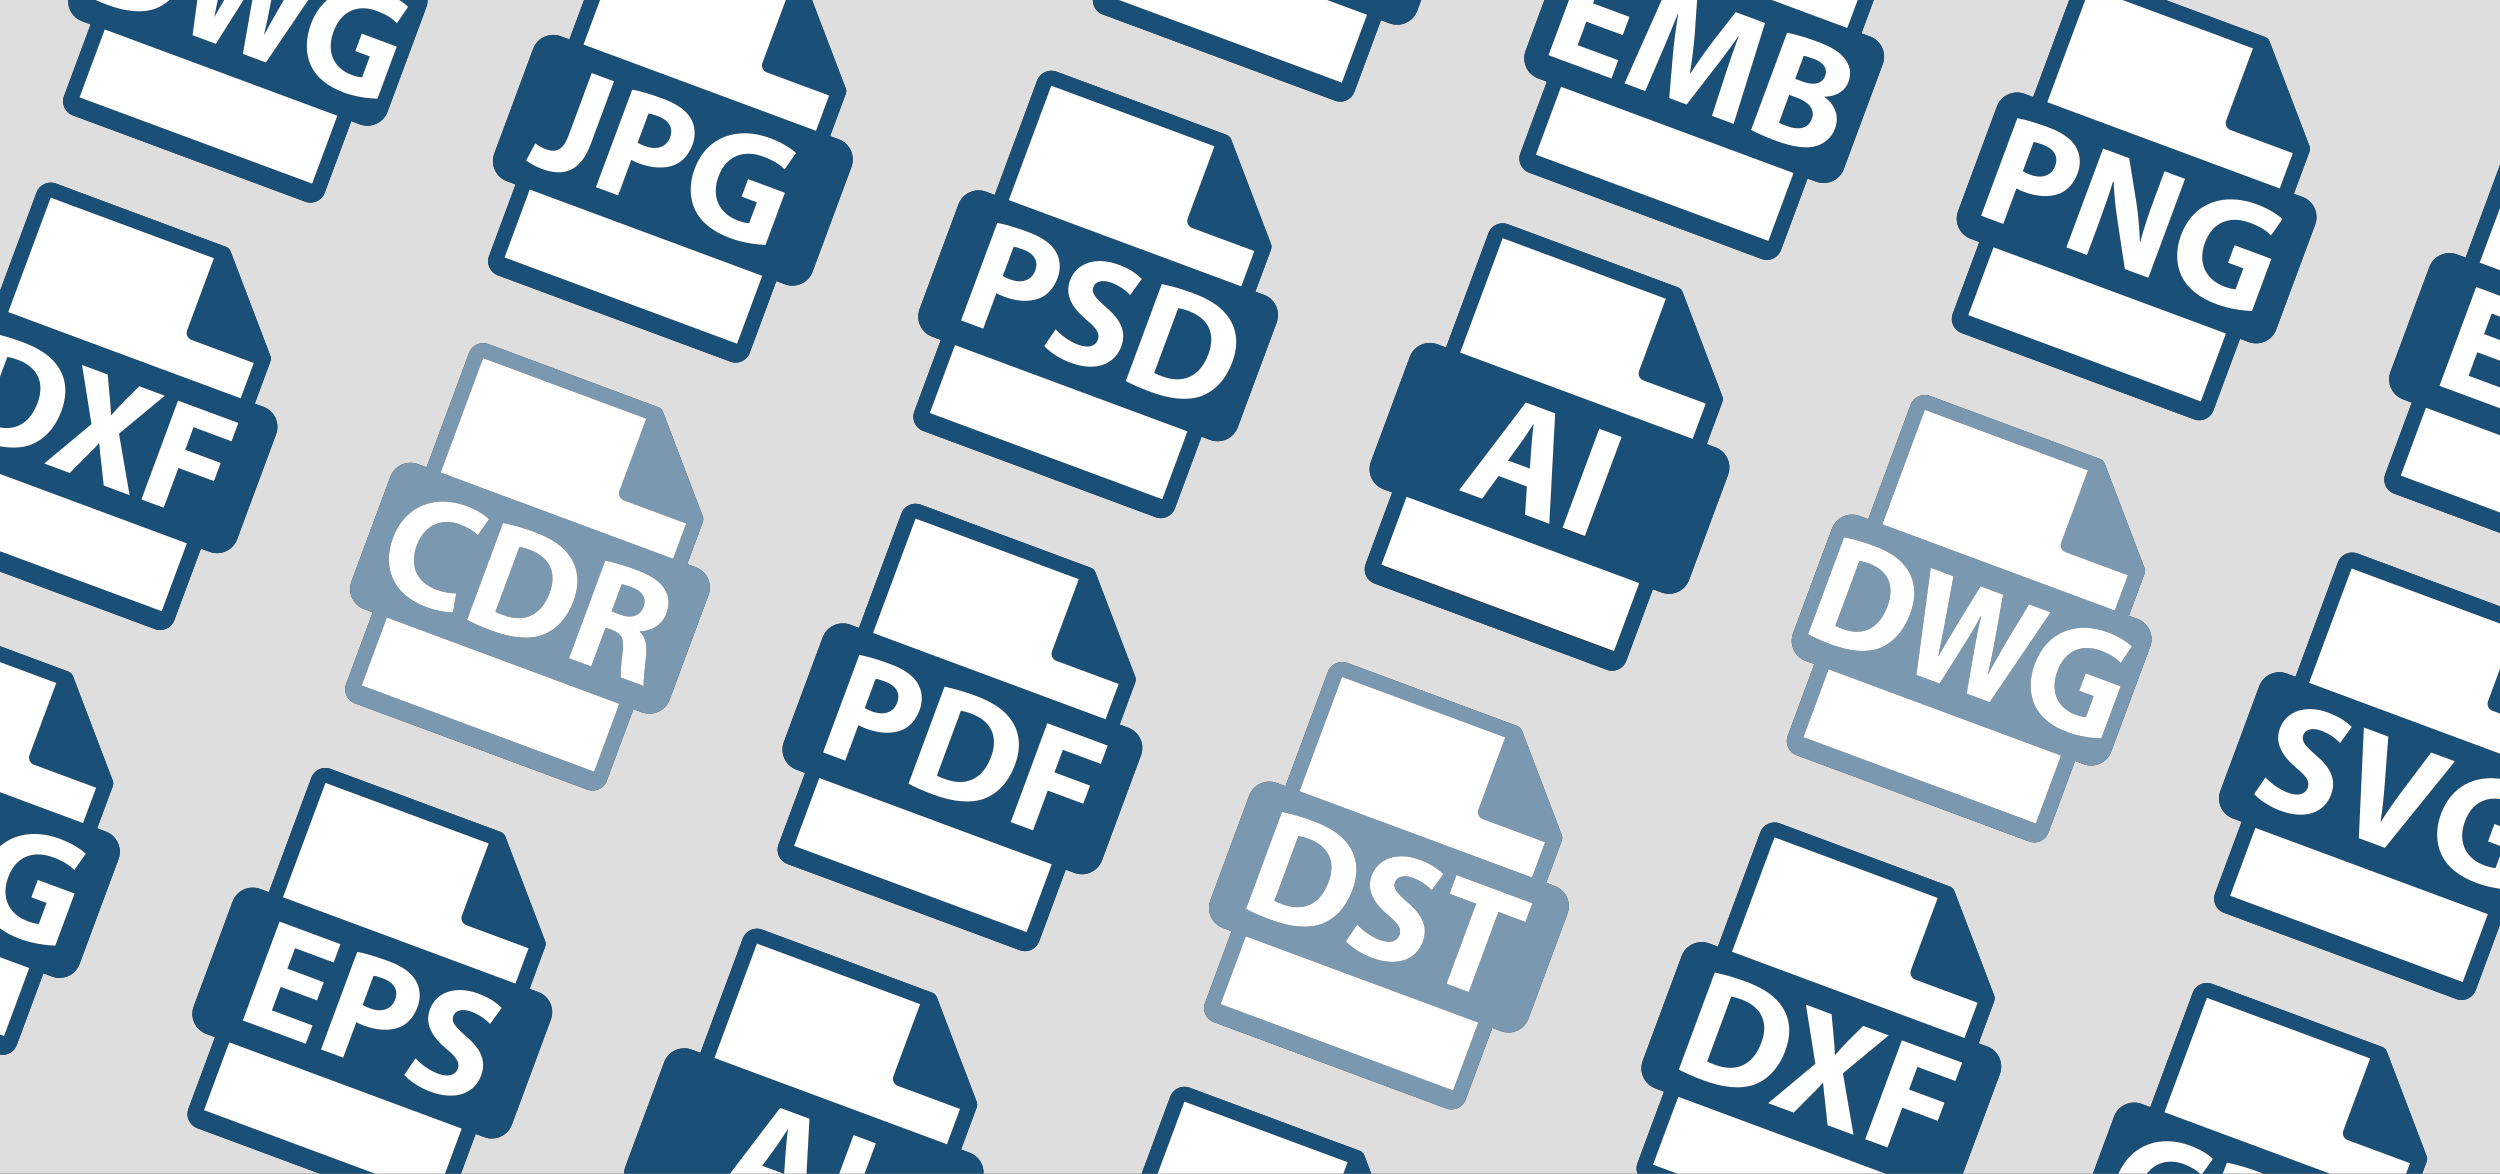 <?xml version="1.0" encoding="utf-8"?>
<!-- Generator: Adobe Illustrator 24.0.2, SVG Export Plug-In . SVG Version: 6.00 Build 0)  -->
<svg version="1.1" id="Layer_1" xmlns="http://www.w3.org/2000/svg" xmlns:xlink="http://www.w3.org/1999/xlink" x="0px" y="0px"
	 viewBox="0 0 474.54 222.78" style="enable-background:new 0 0 474.54 222.78;" xml:space="preserve">
<rect x="0" y="0" width="474.54" height="222.78" fill="#333333" stroke="none"/>
<style type="text/css">
	.st0{fill:#DEDEDE;}
	.st1{fill:#1A4F78;}
	.st2{fill:#FFFFFF;}
	.st3{fill:#7A99B1;}
</style>
<g>
	<path class="st0" d="M469.93,187.96c-0.55,1.47-2.2,2.23-3.67,1.68l-44.13-16.38c-1.47-0.55-2.23-2.2-1.68-3.67l5.05-13.61
		l-1.64-0.61c-2.11-0.78-3.18-3.13-2.4-5.24l7.38-19.88c0.78-2.11,3.13-3.18,5.24-2.4l1.64,0.61l8.06-21.72
		c0.55-1.47,2.19-2.23,3.67-1.68l27.48,10.19v-13.94l-20.51-7.61c-1.47-0.55-2.23-2.2-1.68-3.67l5.05-13.61l-1.64-0.61
		c-2.11-0.78-3.18-3.13-2.4-5.24l7.38-19.88c0.78-2.11,3.13-3.18,5.24-2.4l1.64,0.61l6.92-18.65V0h-63.87l18.91,7.03
		c0.1,0.04,0.2,0.09,0.29,0.15c0.02,0.02,0.04,0.03,0.06,0.05c0.08,0.06,0.15,0.13,0.22,0.21c0.03,0.02,0.05,0.05,0.07,0.08
		c0.07,0.1,0.13,0.2,0.18,0.32c0,0,0.01,0,0.01,0.01l7.58,19.9c0.13,0.32,0.11,0.67,0,0.98c-0.01,0.05-0.02,0.1-0.04,0.15l-2.93,7.9
		l1.64,0.61c2.11,0.78,3.19,3.13,2.4,5.25l-7.38,19.88c-0.78,2.11-3.13,3.18-5.24,2.4l-1.64-0.61l-5.05,13.61
		c-0.55,1.47-2.2,2.23-3.67,1.68l-44.13-16.38c-1.47-0.55-2.23-2.2-1.68-3.67l5.05-13.61l-1.64-0.61c-2.11-0.78-3.18-3.13-2.4-5.24
		l7.38-19.88c0.78-2.11,3.13-3.18,5.24-2.4l1.64,0.61L392.77,0h-37.09l-2.34,6.32l1.64,0.61c2.11,0.78,3.18,3.13,2.39,5.27
		l-7.38,19.88c-0.78,2.11-3.13,3.18-5.24,2.4l-1.64-0.61l-5.05,13.61c-0.55,1.47-2.2,2.23-3.67,1.68l-44.13-16.38
		c-1.47-0.55-2.23-2.2-1.68-3.67l5.05-13.61l-1.64-0.61c-2.11-0.78-3.18-3.13-2.4-5.24L293.16,0h-23.39l-0.76,2.04
		c-0.78,2.11-3.13,3.18-5.24,2.4l-1.64-0.61l-5.05,13.61c-0.55,1.47-2.2,2.23-3.67,1.68L209.29,2.74c-1.16-0.44-1.87-1.56-1.85-2.74
		h-53.3l6.4,16.8c0.13,0.32,0.11,0.67,0,0.98c-0.01,0.05-0.02,0.1-0.04,0.15l-2.93,7.9l1.64,0.61c2.11,0.78,3.18,3.12,2.41,5.25
		l-7.38,19.88c-0.78,2.11-3.13,3.18-5.24,2.4l-1.64-0.61l-5.05,13.61c-0.55,1.47-2.2,2.23-3.67,1.68L94.51,52.27
		c-1.47-0.55-2.23-2.2-1.68-3.67l5.03-13.59l-1.64-0.61c-2.11-0.78-3.18-3.13-2.4-5.24l7.38-19.88c0.78-2.11,3.13-3.18,5.24-2.4
		l1.64,0.61L110.86,0H81.17c-0.01,0.44-0.07,0.89-0.23,1.33l-7.38,19.88c-0.78,2.11-3.13,3.18-5.24,2.4L66.68,23l-5.05,13.61
		c-0.55,1.47-2.2,2.23-3.67,1.68L13.83,21.91c-1.47-0.55-2.23-2.2-1.68-3.67L17.2,4.63l-1.64-0.61C13.85,3.39,12.85,1.73,12.93,0H0
		v55.22l6.94-18.7c0.55-1.47,2.19-2.23,3.67-1.68l32.31,12.02c0.1,0.04,0.2,0.09,0.29,0.15c0.02,0.02,0.04,0.03,0.06,0.05
		c0.08,0.06,0.15,0.13,0.22,0.21c0.03,0.02,0.05,0.05,0.07,0.08c0.07,0.1,0.13,0.2,0.18,0.32c0,0,0.01,0,0.01,0.01l7.58,19.9
		c0.13,0.32,0.11,0.67,0,0.98c-0.01,0.05-0.02,0.1-0.04,0.15l-2.93,7.9L50,77.22c2.11,0.78,3.19,3.12,2.4,5.24l-7.38,19.88
		c-0.78,2.11-3.13,3.18-5.24,2.4l-1.64-0.61l-5.05,13.61c-0.55,1.47-2.2,2.23-3.67,1.68L0,108.5v14.16l13,4.82
		c0.1,0.04,0.2,0.09,0.29,0.15c0.02,0.02,0.04,0.03,0.06,0.05c0.08,0.06,0.15,0.13,0.22,0.21c0.03,0.02,0.05,0.05,0.07,0.08
		c0.07,0.1,0.13,0.2,0.18,0.32c0,0,0.01,0,0.01,0.01l7.58,19.9c0.13,0.32,0.11,0.67,0,0.98c-0.01,0.05-0.02,0.1-0.04,0.15l-2.93,7.9
		l1.64,0.61c2.11,0.78,3.19,3.13,2.41,5.25l-7.38,19.88c-0.78,2.11-3.13,3.18-5.24,2.4l-1.64-0.61l-5.05,13.61
		c-0.49,1.31-1.85,2.05-3.18,1.81v22.6h60.69l-23.25-8.63c-1.47-0.55-2.23-2.2-1.68-3.67l5.05-13.61l-1.64-0.61
		c-2.11-0.78-3.18-3.13-2.4-5.24l7.38-19.88c0.78-2.11,3.13-3.18,5.24-2.4l1.64,0.61l8.06-21.72c0.55-1.47,2.19-2.23,3.67-1.68
		l32.32,11.99c0.1,0.04,0.2,0.09,0.29,0.15c0.02,0.02,0.04,0.03,0.06,0.05c0.08,0.06,0.15,0.13,0.22,0.21
		c0.03,0.02,0.05,0.05,0.07,0.08c0.07,0.1,0.13,0.2,0.18,0.32c0,0,0.01,0,0.01,0.01l7.58,19.9c0.13,0.32,0.11,0.67,0,0.98
		c-0.01,0.05-0.02,0.1-0.04,0.15l-2.93,7.9l1.64,0.61c2.12,0.79,3.19,3.13,2.39,5.27l-7.38,19.88c-0.78,2.11-3.13,3.18-5.24,2.4
		l-1.64-0.61l-2.8,7.54h30.96c0.02-0.42,0.08-0.84,0.23-1.26l7.38-19.88c0.78-2.11,3.13-3.18,5.24-2.4l1.64,0.61l8.06-21.72
		c0.55-1.47,2.19-2.23,3.67-1.68l32.32,11.99c0.1,0.04,0.2,0.09,0.29,0.15c0.02,0.02,0.04,0.03,0.06,0.05
		c0.08,0.06,0.15,0.13,0.22,0.21c0.03,0.02,0.05,0.05,0.07,0.08c0.07,0.1,0.13,0.2,0.18,0.32c0,0,0.01,0,0.01,0.01l7.58,19.9
		c0.13,0.32,0.11,0.67,0,0.98c-0.01,0.05-0.02,0.1-0.04,0.15l-2.93,7.9l1.64,0.61c1.69,0.63,2.69,2.26,2.63,3.98h30.01l5.43-14.64
		c0.55-1.47,2.19-2.23,3.67-1.68l32.32,11.99c0.1,0.04,0.2,0.09,0.29,0.15c0.02,0.02,0.04,0.03,0.06,0.05
		c0.08,0.06,0.15,0.13,0.22,0.21c0.03,0.02,0.05,0.05,0.07,0.08c0.07,0.1,0.13,0.2,0.18,0.32c0,0,0.01,0,0.01,0.01l1.34,3.51h50.52
		c-0.22-0.61-0.25-1.3-0.01-1.96l5.05-13.61l-1.64-0.61c-2.11-0.78-3.18-3.13-2.4-5.24l7.38-19.88c0.78-2.11,3.13-3.18,5.24-2.4
		l1.64,0.61l8.06-21.72c0.55-1.47,2.19-2.23,3.67-1.68l32.32,11.99c0.1,0.04,0.2,0.09,0.29,0.15c0.02,0.02,0.04,0.03,0.06,0.05
		c0.08,0.06,0.15,0.13,0.22,0.21c0.03,0.02,0.05,0.05,0.07,0.08c0.07,0.1,0.13,0.2,0.18,0.32c0,0,0.01,0,0.01,0.01l7.58,19.9
		c0.13,0.32,0.11,0.67,0,0.98c-0.01,0.05-0.02,0.1-0.04,0.15l-2.93,7.9l1.64,0.61c2.11,0.78,3.19,3.13,2.39,5.27l-7.01,18.87h24.67
		l4.02-10.84c0.78-2.11,3.13-3.18,5.24-2.4l1.64,0.61l8.06-21.72c0.55-1.47,2.19-2.23,3.67-1.68l32.32,11.99
		c0.1,0.04,0.2,0.09,0.29,0.15c0.02,0.02,0.04,0.03,0.06,0.05c0.08,0.06,0.15,0.13,0.22,0.21c0.03,0.02,0.05,0.05,0.07,0.08
		c0.07,0.1,0.13,0.2,0.18,0.32c0,0,0.01,0,0.01,0.01l7.58,19.9c0.13,0.32,0.11,0.67,0,0.98c-0.01,0.05-0.02,0.1-0.04,0.15
		l-0.81,2.19h15.15v-48.3L469.93,187.96z M134.49,112.93l-7.38,19.88c-0.78,2.11-3.13,3.18-5.24,2.4l-1.64-0.61l-5.05,13.61
		c-0.55,1.47-2.2,2.23-3.67,1.68l-44.13-16.38c-1.47-0.55-2.23-2.2-1.68-3.67l5.05-13.61l-1.64-0.61c-2.11-0.78-3.18-3.13-2.4-5.24
		l7.38-19.88c0.78-2.11,3.13-3.18,5.24-2.4l1.64,0.61l8.06-21.72c0.55-1.47,2.19-2.23,3.67-1.68L125,77.32
		c0.1,0.04,0.2,0.09,0.29,0.15c0.02,0.02,0.04,0.03,0.06,0.05c0.08,0.06,0.15,0.13,0.22,0.21c0.03,0.02,0.05,0.05,0.07,0.08
		c0.07,0.1,0.13,0.2,0.18,0.32c0,0,0.01,0,0.01,0.01l7.58,19.9c0.13,0.32,0.11,0.67,0,0.98c-0.01,0.05-0.02,0.1-0.04,0.15l-2.93,7.9
		l1.64,0.61C134.2,108.46,135.27,110.81,134.49,112.93z M216.56,143.41l-7.38,19.88c-0.78,2.11-3.13,3.18-5.24,2.4l-1.64-0.61
		l-5.05,13.61c-0.55,1.47-2.2,2.23-3.67,1.68l-44.13-16.38c-1.47-0.55-2.23-2.2-1.68-3.67l5.05-13.61l-1.64-0.61
		c-2.11-0.78-3.18-3.13-2.4-5.24l7.38-19.88c0.78-2.11,3.13-3.18,5.24-2.4l1.64,0.61l8.06-21.72c0.55-1.47,2.19-2.23,3.67-1.68
		l32.32,11.99c0.1,0.04,0.2,0.09,0.29,0.15c0.02,0.02,0.04,0.03,0.06,0.05c0.08,0.06,0.15,0.13,0.22,0.21
		c0.03,0.02,0.05,0.05,0.07,0.08c0.07,0.1,0.13,0.2,0.18,0.32c0,0,0.01,0,0.01,0.01l7.58,19.9c0.13,0.32,0.11,0.67,0,0.98
		c-0.01,0.05-0.02,0.1-0.04,0.15l-2.93,7.9l1.64,0.61C216.28,138.92,217.36,141.27,216.56,143.41z M223.02,96.5
		c-0.55,1.47-2.2,2.23-3.67,1.68L175.22,81.8c-1.47-0.55-2.23-2.2-1.68-3.67l5.05-13.61l-1.64-0.61c-2.11-0.78-3.18-3.13-2.4-5.24
		l7.38-19.88c0.78-2.11,3.13-3.18,5.24-2.4l1.64,0.61l8.06-21.72c0.55-1.47,2.19-2.23,3.67-1.68l32.31,12.01
		c0.1,0.04,0.2,0.09,0.29,0.15c0.02,0.02,0.04,0.03,0.06,0.05c0.08,0.06,0.15,0.13,0.22,0.21c0.03,0.02,0.05,0.05,0.07,0.08
		c0.07,0.1,0.13,0.2,0.18,0.32c0,0,0.01,0,0.01,0.01l7.58,19.9c0.13,0.32,0.11,0.67,0,0.98c-0.01,0.05-0.02,0.1-0.04,0.15l-2.93,7.9
		l1.64,0.61c2.11,0.78,3.18,3.13,2.4,5.25l-7.38,19.88c-0.78,2.11-3.13,3.18-5.24,2.4l-1.64-0.61L223.02,96.5z M297.52,173.45
		l-7.38,19.88c-0.78,2.11-3.13,3.18-5.24,2.4l-1.64-0.61l-5.05,13.61c-0.55,1.47-2.2,2.23-3.67,1.68l-44.13-16.38
		c-1.47-0.55-2.23-2.2-1.68-3.67l5.05-13.61l-1.64-0.61c-2.11-0.78-3.18-3.13-2.4-5.24l7.38-19.88c0.78-2.11,3.13-3.18,5.24-2.4
		l1.64,0.61l8.06-21.72c0.55-1.47,2.19-2.23,3.67-1.68l32.32,11.99c0.1,0.04,0.2,0.09,0.29,0.15c0.02,0.02,0.04,0.03,0.06,0.05
		c0.08,0.06,0.15,0.13,0.22,0.21c0.03,0.02,0.05,0.05,0.07,0.08c0.07,0.1,0.13,0.2,0.18,0.32c0,0,0.01,0,0.01,0.01l7.58,19.9
		c0.13,0.32,0.11,0.67,0,0.98c-0.01,0.05-0.02,0.1-0.04,0.15l-2.93,7.9l1.64,0.61C297.24,168.96,298.31,171.31,297.52,173.45z
		 M328,90.18l-7.38,19.88c-0.78,2.11-3.13,3.18-5.24,2.4l-1.64-0.61l-5.05,13.61c-0.55,1.47-2.2,2.23-3.67,1.68l-44.13-16.38
		c-1.47-0.55-2.23-2.2-1.68-3.67l5.05-13.61l-1.64-0.61c-2.11-0.78-3.18-3.13-2.4-5.24l7.38-19.88c0.78-2.11,3.13-3.18,5.24-2.4
		l1.64,0.61l8.06-21.72c0.55-1.47,2.19-2.23,3.67-1.68l32.32,11.99c0.1,0.04,0.2,0.09,0.29,0.15c0.02,0.02,0.04,0.03,0.06,0.05
		c0.08,0.06,0.15,0.13,0.22,0.21c0.03,0.02,0.05,0.05,0.07,0.08c0.07,0.1,0.13,0.2,0.18,0.32c0,0,0.01,0,0.01,0.01l7.58,19.9
		c0.13,0.32,0.11,0.67,0,0.98c-0.01,0.05-0.02,0.1-0.04,0.15l-2.93,7.9l1.64,0.61C327.72,85.7,328.8,88.04,328,90.18z
		 M408.13,122.77l-7.38,19.88c-0.78,2.11-3.13,3.18-5.24,2.4l-1.64-0.61l-5.05,13.61c-0.55,1.47-2.2,2.23-3.67,1.68l-44.13-16.38
		c-1.47-0.55-2.23-2.2-1.68-3.67l5.05-13.61l-1.64-0.61c-2.11-0.78-3.18-3.13-2.4-5.24l7.38-19.88c0.78-2.11,3.13-3.18,5.24-2.4
		l1.64,0.61l8.06-21.72c0.55-1.47,2.19-2.23,3.67-1.68l32.32,11.99c0.1,0.04,0.2,0.09,0.29,0.15c0.02,0.02,0.04,0.03,0.06,0.05
		c0.08,0.06,0.15,0.13,0.22,0.21c0.03,0.02,0.05,0.05,0.07,0.08c0.07,0.1,0.13,0.2,0.18,0.32c0,0,0.01,0,0.01,0.01l7.58,19.9
		c0.13,0.32,0.11,0.67,0,0.98c-0.01,0.05-0.02,0.1-0.04,0.15l-2.93,7.9l1.64,0.61C407.85,118.28,408.93,120.63,408.13,122.77z"/>
	<path class="st1" d="M196.51,51.35c0.64-1.73-0.17-3.2-2.32-4c-0.84-0.31-1.44-0.47-1.78-0.5l-2.06,5.54
		c0.33,0.22,0.74,0.4,1.38,0.64C193.99,53.87,195.8,53.24,196.51,51.35z"/>
	<path class="st1" d="M225.63,59.04c-0.92-0.34-1.59-0.5-1.98-0.55l-4.57,12.29c0.33,0.22,0.94,0.45,1.45,0.63
		c3.86,1.46,7.18,0.29,8.85-4.2C230.83,63.31,229.31,60.4,225.63,59.04z"/>
	<path class="st1" d="M234.95,81.1l7.38-19.88c0.78-2.12-0.29-4.47-2.4-5.25l-1.64-0.61l2.93-7.9c0.02-0.05,0.03-0.1,0.04-0.15
		c0.11-0.31,0.13-0.66,0-0.98l-7.58-19.9c0-0.01-0.01-0.01-0.01-0.01c-0.05-0.12-0.11-0.22-0.18-0.32
		c-0.02-0.03-0.04-0.06-0.07-0.08c-0.07-0.08-0.14-0.15-0.22-0.21c-0.02-0.02-0.04-0.03-0.06-0.05c-0.09-0.06-0.19-0.11-0.29-0.15
		L200.54,13.6c-1.48-0.55-3.12,0.21-3.67,1.68L188.81,37l-1.64-0.61c-2.11-0.78-4.46,0.29-5.24,2.4l-7.38,19.88
		c-0.78,2.11,0.29,4.46,2.4,5.24l1.64,0.61l-5.05,13.61c-0.55,1.47,0.21,3.12,1.68,3.67l44.13,16.38c1.47,0.55,3.12-0.21,3.67-1.68
		l5.05-13.61l1.64,0.61C231.82,84.28,234.17,83.21,234.95,81.1z M199.55,16.27l30.98,11.5l-5.08,13.68
		c-0.27,0.74,0.1,1.56,0.84,1.83l11.81,4.38l-2.49,6.7l-44.13-16.38L199.55,16.27z M210.05,58.4c2.86,2.46,3.75,4.75,2.77,7.4
		c-1.17,3.15-4.56,4.93-9.71,3.02c-2.14-0.79-4.04-2.17-4.89-3.14l2.16-3.17c0.9,1,2.46,2.25,4.27,2.92
		c1.95,0.72,3.28,0.3,3.74-0.93c0.43-1.17-0.21-2.17-2.18-3.79c-2.71-2.27-4.13-4.76-3.11-7.49c1.19-3.2,4.79-4.62,9.19-2.99
		c2.14,0.79,3.52,1.78,4.44,2.72L214.52,56c-0.59-0.63-1.76-1.67-3.57-2.34c-1.84-0.68-3.05-0.15-3.4,0.8
		C207.11,55.66,207.94,56.57,210.05,58.4z M189.3,42.31c1.39,0.26,3.29,0.78,5.88,1.74c2.62,0.97,4.3,2.17,5.18,3.63
		c0.87,1.4,1.07,3.25,0.39,5.09c-0.68,1.84-1.86,3.21-3.38,3.82c-1.94,0.8-4.33,0.64-6.83-0.29c-0.56-0.21-1.05-0.42-1.41-0.65
		l-2.5,6.74l-4.21-1.56L189.3,42.31z M220.62,94.77L176.49,78.4l4.78-12.89l44.13,16.38L220.62,94.77z M228,75.2
		c-2.59,0.91-5.91,0.56-9.59-0.8c-2.2-0.82-3.74-1.54-4.71-2.07l6.82-18.41c1.65,0.33,3.75,0.92,5.87,1.7
		c3.59,1.33,5.68,2.87,6.97,4.87c1.41,2.17,1.78,4.94,0.55,8.25C232.58,72.33,230.35,74.33,228,75.2z"/>
	<path class="st2" d="M189.13,55.65c0.36,0.23,0.85,0.44,1.41,0.65c2.5,0.93,4.89,1.09,6.83,0.29c1.52-0.61,2.7-1.98,3.38-3.82
		c0.68-1.84,0.48-3.69-0.39-5.09c-0.88-1.46-2.56-2.66-5.18-3.63c-2.59-0.96-4.49-1.48-5.88-1.74l-6.88,18.52l4.21,1.56
		L189.13,55.65z M192.41,46.85c0.34,0.03,0.94,0.19,1.78,0.5c2.15,0.8,2.96,2.27,2.32,4c-0.71,1.89-2.52,2.52-4.78,1.68
		c-0.64-0.24-1.05-0.42-1.38-0.64L192.41,46.85z"/>
	<path class="st2" d="M210.95,53.66c1.81,0.67,2.98,1.71,3.57,2.34l2.21-3.05c-0.92-0.94-2.3-1.93-4.44-2.72
		c-4.4-1.63-8-0.21-9.19,2.99c-1.02,2.73,0.4,5.22,3.11,7.49c1.97,1.62,2.61,2.62,2.18,3.79c-0.46,1.23-1.79,1.65-3.74,0.93
		c-1.81-0.67-3.37-1.92-4.27-2.92l-2.16,3.17c0.85,0.97,2.75,2.35,4.89,3.14c5.15,1.91,8.54,0.13,9.71-3.02
		c0.98-2.65,0.09-4.94-2.77-7.4c-2.11-1.83-2.94-2.74-2.5-3.94C207.9,53.51,209.11,52.98,210.95,53.66z"/>
	<path class="st2" d="M233.91,68.74c1.23-3.31,0.86-6.08-0.55-8.25c-1.29-2-3.38-3.54-6.97-4.87c-2.12-0.78-4.22-1.37-5.87-1.7
		l-6.82,18.41c0.97,0.53,2.51,1.25,4.71,2.07c3.68,1.36,7,1.71,9.59,0.8C230.35,74.33,232.58,72.33,233.91,68.74z M229.38,67.21
		c-1.67,4.49-4.99,5.66-8.85,4.2c-0.51-0.18-1.12-0.41-1.45-0.63l4.57-12.29c0.39,0.05,1.06,0.21,1.98,0.55
		C229.31,60.4,230.83,63.31,229.38,67.21z"/>
	<path class="st2" d="M238.1,47.66l-11.81-4.38c-0.74-0.27-1.11-1.09-0.84-1.83l5.08-13.68l-30.98-11.5l-8.07,21.71l44.13,16.38
		L238.1,47.66z"/>
	<polygon class="st2" points="176.49,78.4 220.62,94.77 225.4,81.89 181.27,65.51 	"/>
	<path class="st1" d="M290.7,84.53c0.08-1.24,0.26-2.75,0.4-3.97l-0.06-0.02c-0.69,1.01-1.5,2.33-2.21,3.3l-2.59,3.57l4.15,1.54
		L290.7,84.53z"/>
	<path class="st1" d="M325.61,84.91l-1.64-0.61l2.93-7.9c0.02-0.05,0.03-0.1,0.04-0.15c0.11-0.31,0.13-0.66,0-0.98l-7.58-19.9
		c0-0.01-0.01-0.01-0.01-0.01c-0.05-0.12-0.11-0.22-0.18-0.32c-0.02-0.03-0.04-0.06-0.07-0.08c-0.07-0.08-0.14-0.15-0.22-0.21
		c-0.02-0.02-0.04-0.03-0.06-0.05c-0.09-0.06-0.19-0.11-0.29-0.15l-32.32-11.99c-1.48-0.55-3.12,0.21-3.67,1.68l-8.06,21.72
		l-1.64-0.61c-2.11-0.78-4.46,0.29-5.24,2.4l-7.38,19.88c-0.78,2.11,0.29,4.46,2.4,5.24l1.64,0.61l-5.05,13.61
		c-0.55,1.47,0.21,3.12,1.68,3.67l44.13,16.38c1.47,0.55,3.12-0.21,3.67-1.68l5.05-13.61l1.64,0.61c2.11,0.78,4.46-0.29,5.24-2.4
		L328,90.18C328.8,88.04,327.72,85.7,325.61,84.91z M284.45,90.35l-3.13,4.32l-4.37-1.62l12.68-16.65l5.57,2.07l-1.12,20.95
		l-4.6-1.71l0.34-5.36L284.45,90.35z M306.3,123.72l-44.13-16.38l4.78-12.88l44.13,16.38L306.3,123.72z M296.59,100.34l6.97-18.77
		l4.23,1.57l-6.97,18.77L296.59,100.34z M321.29,83.31l-44.13-16.38l8.07-21.71l30.98,11.5l-5.08,13.68
		c-0.27,0.74,0.1,1.56,0.84,1.83l11.81,4.38L321.29,83.31z"/>
	<path class="st2" d="M294.08,99.42l1.12-20.95l-5.57-2.07l-12.68,16.65l4.37,1.62l3.13-4.32l5.37,2l-0.34,5.36L294.08,99.42z
		 M286.24,87.41l2.59-3.57c0.71-0.97,1.52-2.29,2.21-3.3l0.06,0.02c-0.14,1.22-0.32,2.73-0.4,3.97l-0.31,4.42L286.24,87.41z"/>
	
		<rect x="292.18" y="89.48" transform="matrix(0.348 -0.938 0.938 0.348 110.993 343.094)" class="st2" width="20.02" height="4.51"/>
	<path class="st2" d="M311.13,70.4l5.08-13.68l-30.98-11.5l-8.07,21.71l44.13,16.38l2.49-6.7l-11.81-4.38
		C311.23,71.96,310.86,71.14,311.13,70.4z"/>
	
		<rect x="279.76" y="85.55" transform="matrix(0.348 -0.938 0.938 0.348 84.613 339.841)" class="st2" width="13.74" height="47.07"/>
	<path class="st3" d="M104.33,112.54c1.45-3.9-0.07-6.81-3.75-8.17c-0.92-0.34-1.59-0.5-1.98-0.55l-4.56,12.29
		c0.33,0.22,0.94,0.45,1.44,0.63C99.34,118.2,102.66,117.03,104.33,112.54z"/>
	<path class="st3" d="M119.97,111.48c-1.03-0.38-1.64-0.54-1.97-0.57l-1.91,5.15l1.67,0.62c2.12,0.79,3.76,0.19,4.37-1.45
		C122.76,113.53,121.92,112.21,119.97,111.48z"/>
	<path class="st3" d="M132.08,107.68l-1.64-0.61l2.93-7.9c0.02-0.05,0.03-0.1,0.04-0.15c0.11-0.31,0.13-0.66,0-0.98l-7.58-19.9
		c0-0.01-0.01-0.01-0.01-0.01c-0.05-0.12-0.11-0.22-0.18-0.32c-0.02-0.03-0.04-0.06-0.07-0.08c-0.07-0.08-0.14-0.15-0.22-0.21
		c-0.02-0.02-0.04-0.03-0.06-0.05c-0.09-0.06-0.19-0.11-0.29-0.15L92.7,65.31c-1.48-0.55-3.12,0.21-3.67,1.68l-8.06,21.72
		l-1.64-0.61c-2.11-0.78-4.46,0.29-5.24,2.4l-7.38,19.88c-0.78,2.11,0.29,4.46,2.4,5.24l1.64,0.61l-5.05,13.61
		c-0.55,1.47,0.21,3.12,1.68,3.67l44.13,16.38c1.47,0.55,3.12-0.21,3.67-1.68l5.05-13.61l1.64,0.61c2.11,0.78,4.46-0.29,5.24-2.4
		l7.38-19.88C135.27,110.81,134.2,108.46,132.08,107.68z M74.56,102.17c2.38-6.41,8.26-8.25,13.94-6.14
		c2.2,0.82,3.72,1.85,4.31,2.55l-2.13,3.01c-0.7-0.67-1.78-1.45-3.31-2.02c-3.34-1.24-6.72-0.18-8.27,4
		c-1.4,3.76-0.04,6.96,3.71,8.35c1.31,0.49,2.79,0.75,3.79,0.71l-0.61,3.57c-0.89,0.08-2.83-0.13-5.09-0.97
		C74.41,112.82,72.58,107.51,74.56,102.17z M95.48,99.25c1.65,0.33,3.75,0.92,5.87,1.7c3.59,1.33,5.68,2.87,6.97,4.87
		c1.41,2.17,1.78,4.94,0.55,8.25c-1.33,3.59-3.56,5.59-5.91,6.46c-2.59,0.91-5.91,0.56-9.59-0.8c-2.2-0.82-3.74-1.54-4.72-2.07
		L95.48,99.25z M112.78,146.48l-44.13-16.37l4.78-12.89l44.13,16.38L112.78,146.48z M126.49,116.47c-0.88,2.37-3.19,3.38-5.02,3.37
		l-0.03,0.08c1.11,1.01,1.38,2.51,1.21,4.41c-0.21,2.36-0.56,5.02-0.47,5.88l-4.34-1.61c-0.07-0.66,0.01-2.34,0.34-4.85
		c0.35-2.56-0.23-3.48-1.97-4.16l-1.25-0.46l-2.74,7.38l-4.21-1.56l6.87-18.53c1.45,0.28,3.51,0.86,5.8,1.71
		c2.79,1.03,4.58,2.17,5.52,3.73C127.01,113.18,127.13,114.74,126.49,116.47z M127.76,106.07L83.64,89.7l8.06-21.72l30.98,11.5
		l-5.08,13.68c-0.27,0.74,0.1,1.56,0.84,1.83l11.81,4.38L127.76,106.07z"/>
	<path class="st2" d="M80.9,115.23c2.26,0.84,4.2,1.05,5.09,0.97l0.61-3.57c-1,0.04-2.48-0.22-3.79-0.71
		c-3.75-1.39-5.11-4.59-3.71-8.35c1.55-4.18,4.93-5.24,8.27-4c1.53,0.57,2.61,1.35,3.31,2.02l2.13-3.01
		c-0.59-0.7-2.11-1.73-4.31-2.55c-5.68-2.11-11.56-0.27-13.94,6.14C72.58,107.51,74.41,112.82,80.9,115.23z"/>
	<path class="st2" d="M93.37,119.73c3.68,1.36,7,1.71,9.59,0.8c2.35-0.87,4.58-2.87,5.91-6.46c1.23-3.31,0.86-6.08-0.55-8.25
		c-1.29-2-3.38-3.54-6.97-4.87c-2.12-0.78-4.22-1.37-5.87-1.7l-6.83,18.41C89.63,118.19,91.17,118.91,93.37,119.73z M98.6,103.82
		c0.39,0.05,1.06,0.21,1.98,0.55c3.68,1.36,5.2,4.27,3.75,8.17c-1.67,4.49-4.99,5.66-8.85,4.2c-0.5-0.18-1.11-0.41-1.44-0.63
		L98.6,103.82z"/>
	<path class="st2" d="M120.68,108.13c-2.29-0.85-4.35-1.43-5.8-1.71l-6.87,18.53l4.21,1.56l2.74-7.38l1.25,0.46
		c1.74,0.68,2.32,1.6,1.97,4.16c-0.33,2.51-0.41,4.19-0.34,4.85l4.34,1.61c-0.09-0.86,0.26-3.52,0.47-5.88
		c0.17-1.9-0.1-3.4-1.21-4.41l0.03-0.08c1.83,0.01,4.14-1,5.02-3.37c0.64-1.73,0.52-3.29-0.29-4.61
		C125.26,110.3,123.47,109.16,120.68,108.13z M122.13,115.23c-0.61,1.64-2.25,2.24-4.37,1.45l-1.67-0.62l1.91-5.15
		c0.33,0.03,0.94,0.19,1.97,0.57C121.92,112.21,122.76,113.53,122.13,115.23z"/>
	<path class="st2" d="M117.6,93.16l5.08-13.68L91.7,67.98L83.64,89.7l44.12,16.37l2.49-6.7l-11.81-4.38
		C117.7,94.72,117.33,93.9,117.6,93.16z"/>
	<polygon class="st2" points="68.65,130.11 112.78,146.48 117.56,133.6 73.43,117.22 	"/>
	<path class="st1" d="M214.17,138.14l-1.64-0.61l2.93-7.9c0.02-0.05,0.03-0.1,0.04-0.15c0.11-0.31,0.13-0.66,0-0.98l-7.58-19.9
		c0-0.01-0.01-0.01-0.01-0.01c-0.05-0.12-0.11-0.22-0.18-0.32c-0.02-0.03-0.04-0.06-0.07-0.08c-0.07-0.08-0.14-0.15-0.22-0.21
		c-0.02-0.02-0.04-0.03-0.06-0.05c-0.09-0.06-0.19-0.11-0.29-0.15l-32.32-11.99c-1.48-0.55-3.12,0.21-3.67,1.68l-8.06,21.72
		l-1.64-0.61c-2.11-0.78-4.46,0.29-5.24,2.4l-7.38,19.88c-0.78,2.11,0.29,4.46,2.4,5.24l1.64,0.61l-5.05,13.61
		c-0.55,1.47,0.21,3.12,1.68,3.67l44.13,16.38c1.47,0.55,3.12-0.21,3.67-1.68l5.05-13.61l1.64,0.61c2.11,0.78,4.46-0.29,5.24-2.4
		l7.38-19.88C217.36,141.27,216.28,138.92,214.17,138.14z M163.11,124.31c1.39,0.26,3.29,0.78,5.88,1.74
		c2.62,0.97,4.3,2.17,5.18,3.63c0.87,1.4,1.07,3.25,0.39,5.09c-0.68,1.84-1.86,3.21-3.38,3.81c-1.94,0.8-4.33,0.64-6.83-0.29
		c-0.56-0.21-1.05-0.42-1.41-0.65l-2.5,6.74l-4.21-1.56L163.11,124.31z M179.28,130.35c1.65,0.33,3.75,0.92,5.86,1.7
		c3.59,1.33,5.68,2.87,6.97,4.87c1.41,2.17,1.78,4.94,0.55,8.25c-1.33,3.59-3.56,5.59-5.91,6.46c-2.59,0.91-5.91,0.56-9.59-0.8
		c-2.2-0.82-3.74-1.54-4.71-2.07L179.28,130.35z M194.86,176.94l-44.13-16.37l4.78-12.89l44.13,16.38L194.86,176.94z M208.96,145.01
		l-7.21-2.68l-1.59,4.29l6.74,2.5l-1.28,3.45l-6.74-2.5l-2.8,7.55l-4.23-1.57l6.95-18.77l11.45,4.25L208.96,145.01z M209.85,136.53
		l-44.13-16.38l8.07-21.71l30.98,11.5l-5.08,13.68c-0.27,0.74,0.1,1.56,0.84,1.83l11.81,4.38L209.85,136.53z"/>
	<path class="st1" d="M188.13,143.64c1.45-3.9-0.07-6.81-3.75-8.17c-0.92-0.34-1.59-0.5-1.98-0.55l-4.56,12.29
		c0.33,0.22,0.94,0.45,1.44,0.63C183.14,149.3,186.46,148.13,188.13,143.64z"/>
	<path class="st1" d="M170.31,133.36c0.64-1.73-0.17-3.2-2.32-4c-0.84-0.31-1.44-0.47-1.78-0.5l-2.06,5.54
		c0.33,0.22,0.74,0.4,1.38,0.64C167.79,135.88,169.6,135.25,170.31,133.36z"/>
	<path class="st2" d="M162.94,137.64c0.36,0.23,0.85,0.44,1.41,0.65c2.5,0.93,4.89,1.09,6.83,0.29c1.52-0.6,2.7-1.97,3.38-3.81
		c0.68-1.84,0.48-3.69-0.39-5.09c-0.88-1.46-2.56-2.66-5.18-3.63c-2.59-0.96-4.49-1.48-5.88-1.74l-6.88,18.51l4.21,1.56
		L162.94,137.64z M166.21,128.86c0.34,0.03,0.94,0.19,1.78,0.5c2.15,0.8,2.96,2.27,2.32,4c-0.71,1.89-2.52,2.52-4.78,1.68
		c-0.64-0.24-1.05-0.42-1.38-0.64L166.21,128.86z"/>
	<path class="st2" d="M177.16,150.83c3.68,1.36,7,1.71,9.59,0.8c2.35-0.87,4.58-2.87,5.91-6.46c1.23-3.31,0.86-6.08-0.55-8.25
		c-1.29-2-3.38-3.54-6.97-4.87c-2.11-0.78-4.21-1.37-5.86-1.7l-6.83,18.41C173.42,149.29,174.96,150.01,177.16,150.83z
		 M182.4,134.92c0.39,0.05,1.06,0.21,1.98,0.55c3.68,1.36,5.2,4.27,3.75,8.17c-1.67,4.49-4.99,5.66-8.85,4.2
		c-0.5-0.18-1.11-0.41-1.44-0.63L182.4,134.92z"/>
	<polygon class="st2" points="191.85,156.05 196.08,157.62 198.88,150.07 205.62,152.57 206.9,149.12 200.16,146.62 201.75,142.33 
		208.96,145.01 210.25,141.53 198.8,137.28 	"/>
	<path class="st2" d="M199.69,123.62l5.08-13.68l-30.98-11.5l-8.07,21.71l44.13,16.38l2.49-6.7l-11.81-4.38
		C199.79,125.18,199.42,124.36,199.69,123.62z"/>
	<polygon class="st2" points="150.73,160.57 194.86,176.94 199.64,164.06 155.51,147.68 	"/>
	<path class="st1" d="M72.69,185.72c-0.84-0.31-1.44-0.47-1.78-0.5l-2.06,5.54c0.33,0.22,0.74,0.4,1.38,0.64
		c2.26,0.84,4.07,0.21,4.78-1.68C75.65,187.99,74.84,186.52,72.69,185.72z"/>
	<path class="st1" d="M91.93,215.85c2.11,0.78,4.46-0.29,5.24-2.4l7.38-19.88c0.8-2.14-0.27-4.48-2.39-5.27l-1.64-0.61l2.93-7.9
		c0.02-0.05,0.03-0.1,0.04-0.15c0.11-0.31,0.13-0.66,0-0.98l-7.58-19.9c0-0.01-0.01-0.01-0.01-0.01c-0.05-0.12-0.11-0.22-0.18-0.32
		c-0.02-0.03-0.04-0.06-0.07-0.08c-0.07-0.08-0.14-0.15-0.22-0.21c-0.02-0.02-0.04-0.03-0.06-0.05c-0.09-0.06-0.19-0.11-0.29-0.15
		l-32.32-11.99c-1.48-0.55-3.12,0.21-3.67,1.68l-8.06,21.72l-1.64-0.61c-2.11-0.78-4.46,0.29-5.24,2.4l-7.38,19.88
		c-0.78,2.11,0.29,4.46,2.4,5.24l1.64,0.61l-5.05,13.61c-0.55,1.47,0.21,3.12,1.68,3.67l23.25,8.63h10.5l-32.46-12.05l4.78-12.88
		l44.13,16.38l-3.17,8.55h3.03l2.8-7.54L91.93,215.85z M61.78,148.61l30.98,11.5l-5.08,13.68c-0.27,0.74,0.1,1.56,0.84,1.83
		l11.81,4.38l-2.49,6.7l-44.13-16.38L61.78,148.61z M59.33,194.65l-1.29,3.48l-11.95-4.43l6.97-18.77l11.56,4.29l-1.29,3.48
		L56,179.98l-1.45,3.9l6.91,2.56l-1.29,3.45l-6.91-2.56l-1.65,4.46L59.33,194.65z M69.05,194.67c-0.56-0.21-1.05-0.42-1.41-0.65
		l-2.5,6.74l-4.21-1.56l6.88-18.52c1.39,0.26,3.29,0.78,5.88,1.74c2.62,0.97,4.3,2.17,5.18,3.63c0.87,1.4,1.07,3.25,0.39,5.09
		c-0.68,1.84-1.86,3.21-3.38,3.82C73.94,195.76,71.55,195.6,69.05,194.67z M81.61,207.19c-2.14-0.79-4.04-2.17-4.88-3.14l2.15-3.17
		c0.9,1,2.46,2.25,4.27,2.92c1.95,0.72,3.28,0.3,3.74-0.93c0.43-1.17-0.21-2.17-2.18-3.79c-2.71-2.27-4.13-4.76-3.11-7.49
		c1.19-3.2,4.79-4.62,9.19-2.99c2.14,0.8,3.52,1.78,4.44,2.72l-2.21,3.05c-0.59-0.63-1.76-1.67-3.57-2.34
		c-1.84-0.68-3.05-0.15-3.4,0.8c-0.44,1.2,0.39,2.11,2.5,3.94c2.86,2.46,3.75,4.75,2.77,7.4C90.15,207.32,86.76,209.1,81.61,207.19z
		"/>
	<polygon class="st2" points="60.17,189.89 61.46,186.44 54.55,183.88 56,179.98 63.33,182.7 64.62,179.22 53.06,174.93 
		46.09,193.7 58.04,198.13 59.33,194.65 51.61,191.79 53.26,187.33 	"/>
	<path class="st2" d="M79.26,191.14c0.68-1.84,0.48-3.69-0.39-5.09c-0.88-1.46-2.56-2.66-5.18-3.63c-2.59-0.96-4.49-1.48-5.88-1.74
		l-6.88,18.52l4.21,1.56l2.5-6.74c0.36,0.23,0.85,0.44,1.41,0.65c2.5,0.93,4.89,1.09,6.83,0.29
		C77.4,194.35,78.58,192.98,79.26,191.14z M75.01,189.72c-0.71,1.89-2.52,2.52-4.78,1.68c-0.64-0.24-1.05-0.42-1.38-0.64l2.06-5.54
		c0.34,0.03,0.94,0.19,1.78,0.5C74.84,186.52,75.65,187.99,75.01,189.72z"/>
	<path class="st2" d="M88.55,196.77c-2.11-1.83-2.94-2.74-2.5-3.94c0.35-0.95,1.56-1.48,3.4-0.8c1.81,0.67,2.98,1.71,3.57,2.34
		l2.21-3.05c-0.92-0.94-2.3-1.92-4.44-2.72c-4.4-1.63-8-0.21-9.19,2.99c-1.02,2.73,0.4,5.22,3.11,7.49
		c1.97,1.62,2.61,2.62,2.18,3.79c-0.46,1.23-1.79,1.65-3.74,0.93c-1.81-0.67-3.37-1.92-4.27-2.92l-2.15,3.17
		c0.84,0.97,2.74,2.35,4.88,3.14c5.15,1.91,8.54,0.13,9.71-3.02C92.3,201.52,91.41,199.23,88.55,196.77z"/>
	<path class="st2" d="M100.33,180l-11.81-4.38c-0.74-0.27-1.11-1.09-0.84-1.83l5.08-13.68l-30.98-11.5l-8.07,21.71l44.13,16.38
		L100.33,180z"/>
	<polygon class="st2" points="43.51,197.85 38.73,210.73 71.19,222.78 84.47,222.78 87.64,214.23 	"/>
	<path class="st1" d="M15.56,4.02l1.64,0.61l-5.05,13.61c-0.55,1.47,0.21,3.12,1.68,3.67l44.13,16.38c1.47,0.55,3.12-0.21,3.67-1.68
		L66.68,23l1.64,0.61c2.11,0.78,4.46-0.29,5.24-2.4l7.38-19.88C81.1,0.89,81.16,0.44,81.17,0h-5.4c0.76,0.48,1.33,0.94,1.68,1.3
		l-2.12,3.11c-0.8-0.84-1.87-1.61-3.83-2.34c-3.36-1.25-6.66-0.22-8.18,3.87c-1.45,3.9,0.04,7.02,3.35,8.25
		c0.9,0.33,1.68,0.5,2.05,0.48l1.47-3.96L67.44,9.7l1.23-3.31l6.64,2.46l-3.66,9.88c-1.41-0.02-3.99-0.28-6.35-1.15
		c-3.25-1.21-5.29-2.95-6.32-5.2c-1-2.24-0.99-5.03,0.03-7.79c0.73-1.94,1.78-3.47,3.06-4.59h-3.57l-8.04,11.86l-4.37-1.62
		l1.49-8.64c0.1-0.54,0.19-1.07,0.29-1.6h-1.67c-0.18,0.29-0.36,0.59-0.55,0.88l-4.69,7.45l-4.42-1.64L37.45,0h-5.28
		c-0.81,0.71-1.67,1.24-2.55,1.59c-2.49,0.95-5.66,0.66-9.16-0.64C19.56,0.61,18.78,0.3,18.11,0h-5.18
		C12.85,1.73,13.85,3.39,15.56,4.02z M64.01,22l-4.78,12.88L15.1,18.5l4.78-12.88L64.01,22z"/>
	<path class="st1" d="M50.17,6.56c1.04-1.99,2.25-4.04,3.46-6.16L53.87,0h-2.39c-0.41,2.3-0.86,4.39-1.36,6.54L50.17,6.56z"/>
	<path class="st1" d="M40.75,3.16C41.3,2.15,41.91,1.09,42.56,0h-1.22c-0.22,1.12-0.45,2.19-0.64,3.14L40.75,3.16z"/>
	<path class="st2" d="M29.62,1.59C30.5,1.24,31.36,0.71,32.17,0H18.11c0.67,0.3,1.45,0.61,2.35,0.95
		C23.96,2.25,27.13,2.54,29.62,1.59z"/>
	<path class="st2" d="M40.97,8.33l4.69-7.45c0.19-0.29,0.37-0.59,0.55-0.88h-3.66c-0.64,1.09-1.25,2.15-1.81,3.16L40.7,3.14
		c0.19-0.95,0.41-2.02,0.64-3.14h-3.89l-0.9,6.69L40.97,8.33z"/>
	<path class="st2" d="M46.1,10.24l4.37,1.62L58.51,0h-4.63l-0.24,0.4c-1.21,2.12-2.42,4.17-3.46,6.16l-0.05-0.02
		c0.5-2.16,0.95-4.24,1.36-6.54h-3.59c-0.1,0.53-0.2,1.06-0.29,1.6L46.1,10.24z"/>
	<path class="st2" d="M59.01,4.59c-1.02,2.76-1.03,5.55-0.03,7.79c1.03,2.25,3.07,3.99,6.32,5.2c2.36,0.87,4.94,1.13,6.35,1.15
		l3.66-9.88l-6.64-2.46L67.44,9.7l2.76,1.01l-1.47,3.96c-0.37,0.02-1.15-0.15-2.05-0.48c-3.31-1.23-4.8-4.35-3.35-8.25
		c1.52-4.09,4.82-5.12,8.18-3.87c1.96,0.73,3.03,1.5,3.83,2.34l2.12-3.11c-0.35-0.36-0.92-0.82-1.68-1.3H62.07
		C60.79,1.12,59.74,2.65,59.01,4.59z"/>
	
		<rect x="32.69" y="-3.29" transform="matrix(0.348 -0.938 0.938 0.348 6.808 50.288)" class="st2" width="13.74" height="47.07"/>
	<path class="st1" d="M33.09,117.74l5.05-13.61l1.64,0.61c2.11,0.78,4.46-0.29,5.24-2.4l7.38-19.88c0.79-2.12-0.29-4.46-2.4-5.24
		l-1.64-0.61l2.93-7.9c0.02-0.05,0.03-0.1,0.04-0.15c0.11-0.31,0.13-0.66,0-0.98l-7.58-19.9c0-0.01-0.01-0.01-0.01-0.01
		c-0.05-0.12-0.11-0.22-0.18-0.32c-0.02-0.03-0.04-0.06-0.07-0.08c-0.07-0.08-0.14-0.15-0.22-0.21c-0.02-0.02-0.04-0.03-0.06-0.05
		c-0.09-0.06-0.19-0.11-0.29-0.15L10.61,34.84c-1.48-0.55-3.12,0.21-3.67,1.68L0,55.22v8.36c1.29,0.33,2.71,0.77,4.14,1.3
		c3.59,1.33,5.68,2.87,6.97,4.87c1.41,2.17,1.78,4.94,0.55,8.25c-1.33,3.59-3.56,5.59-5.91,6.46C4.1,85.04,2.15,85.1,0,84.72v5.25
		l35.47,13.17l-4.78,12.88L0,104.64v3.86l29.42,10.92C30.89,119.97,32.54,119.21,33.09,117.74z M1.56,59.24l8.06-21.72l30.98,11.5
		L35.52,62.7c-0.27,0.74,0.1,1.56,0.84,1.83l11.81,4.38l-2.49,6.7L1.56,59.24z M19.69,92.17l-0.44-4.03
		c-0.21-1.57-0.29-2.71-0.42-3.99l-0.06-0.02c-0.79,0.94-1.63,1.74-2.73,2.82l-2.79,2.83l-4.85-1.8l8.96-7.48l-1.79-11.22l4.87,1.81
		l0.37,4.04c0.13,1.35,0.21,2.42,0.26,3.65l0.06,0.02c0.89-1.03,1.56-1.73,2.44-2.64l2.86-2.84l4.85,1.8l-8.69,7.2L24.6,94
		L19.69,92.17z M33.87,88.83l-2.8,7.55l-4.23-1.57l6.95-18.77l11.45,4.25l-1.29,3.48l-7.21-2.68l-1.59,4.29l6.74,2.5l-1.28,3.45
		L33.87,88.83z"/>
	<path class="st1" d="M7.13,76.47c1.45-3.9-0.07-6.81-3.75-8.17c-0.92-0.34-1.59-0.5-1.98-0.55L0,71.52v9.62
		C3.11,81.69,5.71,80.28,7.13,76.47z"/>
	<path class="st2" d="M5.75,84.46c2.35-0.87,4.58-2.87,5.91-6.46c1.23-3.31,0.86-6.08-0.55-8.25c-1.29-2-3.38-3.54-6.97-4.87
		c-1.43-0.53-2.85-0.96-4.14-1.3v7.94l1.4-3.77c0.39,0.05,1.06,0.21,1.98,0.55c3.68,1.36,5.2,4.27,3.75,8.17
		C5.71,80.28,3.11,81.69,0,81.14v3.58C2.15,85.1,4.1,85.04,5.75,84.46z"/>
	<path class="st2" d="M31.28,75.12l-4.85-1.8l-2.86,2.84c-0.88,0.91-1.55,1.61-2.44,2.64l-0.06-0.02c-0.05-1.23-0.13-2.3-0.26-3.65
		l-0.37-4.04l-4.87-1.81l1.79,11.22L8.4,87.98l4.85,1.8l2.79-2.83c1.1-1.08,1.94-1.88,2.73-2.82l0.06,0.02
		c0.13,1.28,0.21,2.42,0.42,3.99l0.44,4.03L24.6,94l-2.01-11.68L31.28,75.12z"/>
	<polygon class="st2" points="41.89,87.88 35.15,85.38 36.74,81.09 43.95,83.77 45.24,80.29 33.79,76.04 26.84,94.81 31.07,96.38 
		33.87,88.83 40.61,91.33 	"/>
	<path class="st2" d="M48.17,68.91l-11.81-4.38c-0.74-0.27-1.11-1.09-0.84-1.83l5.08-13.68L9.62,37.52L1.56,59.24l44.12,16.37
		L48.17,68.91z"/>
	<polygon class="st2" points="35.47,103.14 0,89.97 0,104.64 30.69,116.02 	"/>
	<path class="st1" d="M3.18,198.37l5.05-13.61l1.64,0.61c2.11,0.78,4.46-0.29,5.24-2.4l7.38-19.88c0.78-2.12-0.3-4.47-2.41-5.25
		l-1.64-0.61l2.93-7.9c0.02-0.05,0.03-0.1,0.04-0.15c0.11-0.31,0.13-0.66,0-0.98l-7.58-19.9c0-0.01-0.01-0.01-0.01-0.01
		c-0.05-0.12-0.11-0.22-0.18-0.32c-0.02-0.03-0.04-0.06-0.07-0.08c-0.07-0.08-0.14-0.15-0.22-0.21c-0.02-0.02-0.04-0.03-0.06-0.05
		c-0.09-0.06-0.19-0.11-0.29-0.15l-13-4.82v3.02l10.68,3.96L5.6,143.32c-0.27,0.74,0.1,1.56,0.84,1.83l11.81,4.38l-2.49,6.7
		L0,150.38v10.26c2.92-2.55,7.08-3,11.39-1.41c2.42,0.9,4.11,2.07,4.88,2.82l-2.16,3.1c-0.86-0.86-1.99-1.66-4.05-2.42
		c-3.54-1.31-6.97-0.34-8.49,3.76c-1.45,3.9,0.17,7.07,3.65,8.36c0.95,0.35,1.77,0.53,2.15,0.51l1.47-3.96l-2.9-1.07l1.23-3.31
		l6.99,2.59l-3.67,9.89c-1.47-0.04-4.18-0.35-6.66-1.27c-1.53-0.57-2.79-1.24-3.83-2.01v5.48l5.55,2.06l-4.78,12.89L0,196.36v3.81
		C1.33,200.42,2.69,199.68,3.18,198.37z"/>
	<path class="st2" d="M10.49,179.5l3.67-9.89l-6.99-2.59l-1.23,3.31l2.9,1.07l-1.47,3.96c-0.38,0.02-1.2-0.16-2.15-0.51
		c-3.48-1.29-5.1-4.46-3.65-8.36c1.52-4.1,4.95-5.07,8.49-3.76c2.06,0.76,3.19,1.56,4.05,2.42l2.16-3.1
		c-0.77-0.75-2.46-1.92-4.88-2.82c-4.31-1.6-8.47-1.14-11.39,1.41v15.59c1.04,0.77,2.3,1.44,3.83,2.01
		C6.31,179.15,9.02,179.46,10.49,179.5z"/>
	<path class="st2" d="M18.25,149.53l-11.81-4.38c-0.74-0.27-1.11-1.09-0.84-1.83l5.08-13.68L0,125.68v24.7l15.76,5.85L18.25,149.53z
		"/>
	<polygon class="st2" points="5.55,183.76 0,181.7 0,196.36 0.77,196.65 	"/>
	<path class="st1" d="M443.78,106.74l-8.06,21.72l-1.64-0.61c-2.11-0.78-4.46,0.29-5.24,2.4l-7.38,19.88
		c-0.78,2.11,0.29,4.46,2.4,5.24l1.64,0.61l-5.05,13.61c-0.55,1.47,0.21,3.12,1.68,3.67l44.13,16.38c1.47,0.55,3.12-0.21,3.67-1.68
		l5-13.48v-5.74c-1.41-0.17-3.14-0.51-4.78-1.12c-3.42-1.27-5.58-3.05-6.7-5.34c-1.09-2.27-1.13-5.08-0.1-7.83
		c1.98-5.28,6.5-7.42,11.58-6.57v-4.68l-36.63-13.6l8.07-21.71l28.56,10.6v-3.25l-27.48-10.19
		C445.97,104.51,444.33,105.27,443.78,106.74z M472.23,173.52l-4.78,12.89l-44.13-16.38l4.78-12.88L472.23,173.52z M448.69,138.09
		l4.65,1.73l-0.66,8.79c-0.2,2.49-0.4,4.83-0.82,7.33l0.08,0.03c1.31-2.08,2.72-4.09,4.16-6l5.37-7.13l4.51,1.67l-13.29,16.43
		l-4.95-1.84L448.69,138.09z M441.95,135.27c2.14,0.8,3.52,1.78,4.44,2.72l-2.21,3.05c-0.59-0.63-1.76-1.67-3.57-2.34
		c-1.84-0.68-3.05-0.15-3.4,0.8c-0.44,1.2,0.39,2.11,2.5,3.94c2.86,2.46,3.75,4.75,2.77,7.4c-1.17,3.15-4.55,4.93-9.71,3.02
		c-2.14-0.8-4.04-2.17-4.89-3.14l2.15-3.17c0.9,1,2.46,2.24,4.27,2.92c1.95,0.72,3.28,0.3,3.74-0.93c0.43-1.17-0.21-2.17-2.17-3.79
		c-2.71-2.27-4.13-4.76-3.11-7.49C433.95,135.06,437.55,133.64,441.95,135.27z"/>
	<path class="st1" d="M473.11,134.91l1.82,0.67v-9.67l-2.66,7.16C472,133.82,472.37,134.64,473.11,134.91z"/>
	<path class="st1" d="M467.89,155.89c-1.45,3.9,0.17,7.07,3.65,8.36c0.95,0.35,1.77,0.53,2.15,0.51l1.24-3.34v-0.71l-2.67-0.99
		l1.23-3.31l1.44,0.53v-5.22C471.93,151.15,469.2,152.35,467.89,155.89z"/>
	<path class="st2" d="M432.76,138.26c-1.02,2.73,0.4,5.22,3.11,7.49c1.96,1.62,2.6,2.62,2.17,3.79c-0.46,1.23-1.79,1.65-3.74,0.93
		c-1.81-0.68-3.37-1.92-4.27-2.92l-2.15,3.17c0.85,0.97,2.75,2.34,4.89,3.14c5.16,1.91,8.54,0.13,9.71-3.02
		c0.98-2.65,0.09-4.94-2.77-7.4c-2.11-1.83-2.94-2.74-2.5-3.94c0.35-0.95,1.56-1.48,3.4-0.8c1.81,0.67,2.98,1.71,3.57,2.34
		l2.21-3.05c-0.92-0.94-2.3-1.92-4.44-2.72C437.55,133.64,433.95,135.06,432.76,138.26z"/>
	<path class="st2" d="M465.98,144.51l-4.51-1.67l-5.37,7.13c-1.44,1.91-2.85,3.92-4.16,6l-0.08-0.03c0.42-2.5,0.62-4.84,0.82-7.33
		l0.66-8.79l-4.65-1.73l-0.95,21.01l4.95,1.84L465.98,144.51z"/>
	<polygon class="st2" points="472.26,159.72 474.93,160.71 474.93,156.94 473.49,156.41 	"/>
	<path class="st2" d="M463.35,154.46c-1.03,2.75-0.99,5.56,0.1,7.83c1.12,2.29,3.28,4.07,6.7,5.34c1.64,0.61,3.37,0.95,4.78,1.12
		v-7.33l-1.24,3.34c-0.38,0.02-1.2-0.16-2.15-0.51c-3.48-1.29-5.1-4.46-3.65-8.36c1.31-3.54,4.04-4.74,7.04-4.16v-3.84
		C469.85,147.04,465.33,149.18,463.35,154.46z"/>
	<path class="st1" d="M184.07,218.8l-1.64-0.61l2.93-7.9c0.02-0.05,0.03-0.1,0.04-0.15c0.11-0.31,0.13-0.66,0-0.98l-7.58-19.9
		c0-0.01-0.01-0.01-0.01-0.01c-0.05-0.12-0.11-0.22-0.18-0.32c-0.02-0.03-0.04-0.06-0.07-0.08c-0.07-0.08-0.14-0.15-0.22-0.21
		c-0.02-0.02-0.04-0.03-0.06-0.05c-0.09-0.06-0.19-0.11-0.29-0.15l-32.32-11.99c-1.48-0.55-3.12,0.21-3.67,1.68l-8.06,21.72
		l-1.64-0.61c-2.11-0.78-4.46,0.29-5.24,2.4l-7.38,19.88c-0.15,0.42-0.22,0.84-0.23,1.26h20.12l9.51-12.49l5.57,2.07l-0.56,10.42
		h6.21l2.72-7.32l4.23,1.57l-2.14,5.75h22.58C186.76,221.06,185.76,219.43,184.07,218.8z M179.74,217.2l-44.13-16.38l8.07-21.71
		l30.98,11.5l-5.08,13.68c-0.27,0.74,0.1,1.56,0.84,1.83l11.81,4.38L179.74,217.2z"/>
	<path class="st1" d="M149.55,214.44l-0.06-0.02c-0.69,1.01-1.5,2.33-2.21,3.3l-2.59,3.57l4.02,1.49h0.14l0.31-4.37
		C149.23,217.17,149.41,215.66,149.55,214.44z"/>
	<path class="st2" d="M148.08,210.29l-9.51,12.49h10.14l-4.02-1.49l2.59-3.57c0.71-0.97,1.52-2.29,2.21-3.3l0.06,0.02
		c-0.14,1.22-0.32,2.73-0.4,3.97l-0.31,4.37h4.25l0.56-10.42L148.08,210.29z"/>
	<polygon class="st2" points="162.02,215.46 159.3,222.78 164.11,222.78 166.25,217.03 	"/>
	<path class="st2" d="M169.58,204.29l5.08-13.68l-30.98-11.5l-8.07,21.71l44.13,16.38l2.49-6.7l-11.81-4.38
		C169.68,205.85,169.31,205.03,169.58,204.29z"/>
	<path class="st1" d="M407.51,222.78h10.11c-0.7-0.61-1.68-1.28-3.04-1.79C411.94,220.01,409.28,220.48,407.51,222.78z"/>
	<path class="st1" d="M460.63,220.44c0.11-0.31,0.13-0.66,0-0.98l-7.58-19.9c0-0.01-0.01-0.01-0.01-0.01
		c-0.05-0.12-0.11-0.22-0.18-0.32c-0.02-0.03-0.04-0.06-0.07-0.08c-0.07-0.08-0.14-0.15-0.22-0.21c-0.02-0.02-0.04-0.03-0.06-0.05
		c-0.09-0.06-0.19-0.11-0.29-0.15l-32.32-11.99c-1.48-0.55-3.12,0.21-3.67,1.68l-8.06,21.72l-1.64-0.61
		c-2.11-0.78-4.46,0.29-5.24,2.4l-4.02,10.84h4.85c2.56-5.74,8.17-7.35,13.6-5.33c2.2,0.82,3.72,1.86,4.31,2.55l-1.97,2.78h3.87
		l0.78-2.1c1.65,0.33,3.75,0.92,5.86,1.7c0.35,0.13,0.68,0.27,1,0.4h12.69l-31.41-11.66l8.07-21.71l30.98,11.5l-5.08,13.68
		c-0.27,0.74,0.1,1.56,0.84,1.83l11.81,4.38l-0.74,1.98h3.05l0.81-2.19C460.61,220.54,460.62,220.49,460.63,220.44z"/>
	<path class="st2" d="M415.71,217.45c-5.43-2.02-11.03-0.41-13.6,5.33h5.4c1.77-2.3,4.43-2.77,7.07-1.79
		c1.36,0.51,2.35,1.18,3.04,1.79h0.43l1.97-2.78C419.43,219.31,417.91,218.27,415.71,217.45z"/>
	<path class="st2" d="M422.7,220.68l-0.78,2.1h7.64c-0.32-0.13-0.65-0.27-1-0.4C426.45,221.6,424.35,221.01,422.7,220.68z"/>
	<path class="st2" d="M445.65,216.42c-0.74-0.27-1.11-1.09-0.84-1.83l5.08-13.68l-30.98-11.5l-8.07,21.71l31.41,11.66h14.47
		l0.74-1.98L445.65,216.42z"/>
	<path class="st3" d="M358.28,115.05c1.45-3.9,0.04-6.76-3.45-8.06c-0.87-0.32-1.51-0.47-1.89-0.51l-4.56,12.29
		c0.31,0.21,0.89,0.43,1.37,0.6C353.42,120.76,356.61,119.54,358.28,115.05z"/>
	<path class="st3" d="M405.74,117.5l-1.64-0.61l2.93-7.9c0.02-0.05,0.03-0.1,0.04-0.15c0.11-0.31,0.13-0.66,0-0.98l-7.58-19.9
		c0-0.01-0.01-0.01-0.01-0.01c-0.05-0.12-0.11-0.22-0.18-0.32c-0.02-0.03-0.04-0.06-0.07-0.08c-0.07-0.08-0.14-0.15-0.22-0.21
		c-0.02-0.02-0.04-0.03-0.06-0.05c-0.09-0.06-0.19-0.11-0.29-0.15l-32.32-11.99c-1.48-0.55-3.12,0.21-3.67,1.68l-8.06,21.72
		l-1.64-0.61c-2.11-0.78-4.46,0.29-5.24,2.4l-7.38,19.88c-0.78,2.11,0.29,4.46,2.4,5.24l1.64,0.61l-5.05,13.61
		c-0.55,1.47,0.21,3.12,1.68,3.67l44.13,16.38c1.47,0.55,3.12-0.21,3.67-1.68l5.05-13.61l1.64,0.61c2.11,0.78,4.46-0.29,5.24-2.4
		l7.38-19.88C408.93,120.63,407.85,118.28,405.74,117.5z M365.36,77.8l30.98,11.5l-5.08,13.68c-0.27,0.74,0.1,1.56,0.84,1.83
		l11.81,4.38l-2.49,6.7L357.3,99.52L365.36,77.8z M376.04,116.9c-1.1,2-2.06,3.67-3.18,5.41l-4.69,7.45l-4.41-1.64l2.73-20.34
		l4.31,1.6l-1.51,8.22c-0.44,2.4-0.97,4.96-1.38,6.97l0.05,0.02c1.04-1.92,2.31-4.02,3.62-6.2l4.35-7.1l4.29,1.59l-1.51,8.44
		c-0.42,2.35-0.87,4.46-1.38,6.65l0.05,0.02c1.04-1.99,2.25-4.04,3.46-6.16l4.3-7.12l4.1,1.52l-11.57,17.06l-4.37-1.62l1.49-8.64
		c0.36-2.02,0.72-3.88,1.3-6.11L376.04,116.9z M343.2,120.39l6.83-18.41c1.57,0.3,3.57,0.85,5.58,1.6c3.41,1.27,5.39,2.76,6.59,4.73
		c1.32,2.14,1.62,4.88,0.39,8.19c-1.33,3.59-3.5,5.61-5.76,6.51c-2.49,0.95-5.66,0.65-9.16-0.64
		C345.58,121.59,344.12,120.89,343.2,120.39z M386.44,156.31l-44.13-16.38l4.78-12.88l44.13,16.37L386.44,156.31z M402.55,125.84
		c-0.8-0.84-1.87-1.61-3.83-2.34c-3.36-1.25-6.66-0.22-8.18,3.87c-1.45,3.9,0.04,7.02,3.35,8.25c0.9,0.33,1.68,0.5,2.05,0.48
		l1.47-3.96l-2.75-1.02l1.23-3.31l6.64,2.46l-3.67,9.89c-1.41-0.02-3.99-0.28-6.35-1.15c-3.25-1.21-5.29-2.95-6.32-5.2
		c-1-2.24-1-5.03,0.03-7.79c2.34-6.23,7.98-8.19,13.83-6.02c2.3,0.85,3.9,1.99,4.62,2.73L402.55,125.84z"/>
	<path class="st2" d="M356.83,123.01c2.26-0.9,4.43-2.92,5.76-6.51c1.23-3.31,0.93-6.05-0.39-8.19c-1.2-1.97-3.18-3.46-6.59-4.73
		c-2.01-0.75-4.01-1.3-5.58-1.6l-6.83,18.41c0.92,0.5,2.38,1.2,4.47,1.98C351.17,123.66,354.34,123.96,356.83,123.01z
		 M352.94,106.48c0.38,0.04,1.02,0.19,1.89,0.51c3.49,1.3,4.9,4.16,3.45,8.06c-1.67,4.49-4.86,5.71-8.53,4.32
		c-0.48-0.17-1.06-0.39-1.37-0.6L352.94,106.48z"/>
	<path class="st2" d="M373.3,131.67l4.37,1.62l11.57-17.06l-4.1-1.52l-4.3,7.12c-1.21,2.12-2.42,4.17-3.46,6.16l-0.05-0.02
		c0.51-2.19,0.96-4.3,1.38-6.65l1.51-8.44l-4.29-1.59l-4.35,7.1c-1.31,2.18-2.58,4.28-3.62,6.2l-0.05-0.02
		c0.41-2.01,0.94-4.57,1.38-6.97l1.51-8.22l-4.31-1.6l-2.73,20.34l4.41,1.64l4.69-7.45c1.12-1.74,2.08-3.41,3.18-5.41l0.05,0.02
		c-0.58,2.23-0.94,4.09-1.3,6.11L373.3,131.67z"/>
	<path class="st2" d="M386.22,126.02c-1.03,2.76-1.03,5.55-0.03,7.79c1.03,2.25,3.07,3.99,6.32,5.2c2.36,0.87,4.94,1.13,6.35,1.15
		l3.67-9.89l-6.64-2.46l-1.23,3.31l2.75,1.02l-1.47,3.96c-0.37,0.02-1.15-0.15-2.05-0.48c-3.31-1.23-4.8-4.35-3.35-8.25
		c1.52-4.09,4.82-5.12,8.18-3.87c1.96,0.73,3.03,1.5,3.83,2.34l2.12-3.11c-0.72-0.74-2.32-1.88-4.62-2.73
		C394.2,117.83,388.56,119.79,386.22,126.02z"/>
	<path class="st2" d="M403.91,109.19l-11.81-4.38c-0.74-0.27-1.11-1.09-0.84-1.83l5.08-13.68l-30.98-11.5l-8.06,21.72l44.12,16.37
		L403.91,109.19z"/>
	<polygon class="st2" points="342.31,139.93 386.44,156.31 391.22,143.42 347.09,127.05 	"/>
	<path class="st2" d="M438.3,129.61l36.63,13.6v-7.62l-1.82-0.67c-0.74-0.27-1.11-1.09-0.84-1.83l2.66-7.16v-7.42l-28.56-10.6
		L438.3,129.61z"/>
	<polygon class="st2" points="423.32,170.03 467.45,186.41 472.23,173.52 428.1,157.15 	"/>
	<path class="st1" d="M330.59,189.73c-0.92-0.34-1.59-0.5-1.98-0.55l-4.56,12.29c0.33,0.22,0.94,0.45,1.44,0.63
		c3.86,1.46,7.18,0.29,8.85-4.2C335.79,194,334.27,191.09,330.59,189.73z"/>
	<path class="st1" d="M377.21,198.64l-1.64-0.61l2.93-7.9c0.02-0.05,0.03-0.1,0.04-0.15c0.11-0.31,0.13-0.66,0-0.98l-7.58-19.9
		c0-0.01-0.01-0.01-0.01-0.01c-0.05-0.12-0.11-0.22-0.18-0.32c-0.02-0.03-0.04-0.06-0.07-0.08c-0.07-0.08-0.14-0.15-0.22-0.21
		c-0.02-0.02-0.04-0.03-0.06-0.05c-0.09-0.06-0.19-0.11-0.29-0.15l-32.32-11.99c-1.48-0.55-3.12,0.21-3.67,1.68l-8.06,21.72
		l-1.64-0.61c-2.11-0.78-4.46,0.29-5.24,2.4l-7.38,19.88c-0.78,2.11,0.29,4.46,2.4,5.24l1.64,0.61l-5.05,13.61
		c-0.25,0.66-0.22,1.35,0.01,1.96h7.56l-4.61-1.71l4.79-12.88l39.32,14.59h14.71l7.01-18.87
		C380.4,201.77,379.32,199.42,377.21,198.64z M323.38,205.09c-2.2-0.82-3.74-1.54-4.72-2.07l6.83-18.41
		c1.65,0.33,3.75,0.91,5.87,1.7c3.59,1.33,5.68,2.87,6.97,4.87c1.41,2.17,1.78,4.94,0.55,8.25c-1.33,3.59-3.56,5.59-5.91,6.46
		C330.38,206.8,327.06,206.45,323.38,205.09z M346.91,213.59l-0.44-4.03c-0.21-1.57-0.29-2.71-0.42-3.99l-0.06-0.02
		c-0.79,0.94-1.63,1.74-2.73,2.82l-2.79,2.83l-4.85-1.8l8.96-7.48l-1.79-11.22l4.88,1.81l0.37,4.04c0.13,1.35,0.21,2.42,0.26,3.65
		l0.06,0.02c0.89-1.03,1.56-1.73,2.44-2.65l2.86-2.84l4.85,1.8l-8.69,7.2l2.01,11.68L346.91,213.59z M371.16,205.2l-7.21-2.68
		l-1.59,4.29l6.74,2.5l-1.28,3.45l-6.74-2.5l-2.8,7.55l-4.23-1.57l6.95-18.77l11.45,4.25L371.16,205.2z M372.89,197.04l-44.13-16.38
		l8.07-21.71l30.98,11.5l-5.08,13.68c-0.27,0.74,0.1,1.56,0.84,1.83l11.81,4.38L372.89,197.04z"/>
	<path class="st2" d="M338.88,199.43c1.23-3.31,0.86-6.08-0.55-8.25c-1.29-2-3.38-3.54-6.97-4.87c-2.12-0.79-4.22-1.37-5.87-1.7
		l-6.83,18.41c0.98,0.53,2.52,1.25,4.72,2.07c3.68,1.36,7,1.71,9.59,0.8C335.32,205.02,337.55,203.02,338.88,199.43z M334.34,197.9
		c-1.67,4.49-4.99,5.66-8.85,4.2c-0.5-0.18-1.11-0.41-1.44-0.63l4.56-12.29c0.39,0.05,1.06,0.21,1.98,0.55
		C334.27,191.09,335.79,194,334.34,197.9z"/>
	<path class="st2" d="M358.51,196.53l-4.85-1.8l-2.86,2.84c-0.88,0.92-1.55,1.62-2.44,2.65l-0.06-0.02
		c-0.05-1.23-0.13-2.3-0.26-3.65l-0.37-4.04l-4.88-1.81l1.79,11.22l-8.96,7.48l4.85,1.8l2.79-2.83c1.1-1.08,1.94-1.88,2.73-2.82
		l0.06,0.02c0.13,1.28,0.21,2.42,0.42,3.99l0.44,4.03l4.92,1.82l-2.01-11.68L358.51,196.53z"/>
	<polygon class="st2" points="354.05,216.24 358.28,217.81 361.08,210.26 367.82,212.76 369.1,209.31 362.36,206.81 363.95,202.52 
		371.16,205.2 372.45,201.72 361,197.47 	"/>
	<path class="st2" d="M362.73,184.13l5.08-13.68l-30.98-11.5l-8.07,21.71l44.13,16.38l2.49-6.7l-11.81-4.38
		C362.83,185.69,362.46,184.87,362.73,184.13z"/>
	<polygon class="st2" points="313.77,221.07 318.38,222.78 357.88,222.78 318.56,208.19 	"/>
	<path class="st1" d="M106.44,6.88c-2.11-0.78-4.46,0.29-5.24,2.4l-7.38,19.88c-0.78,2.11,0.29,4.46,2.4,5.24l1.64,0.61L92.83,48.6
		c-0.55,1.47,0.21,3.12,1.68,3.67l44.13,16.38c1.47,0.55,3.12-0.21,3.67-1.68l5.05-13.61l1.64,0.61c2.11,0.78,4.46-0.29,5.24-2.4
		l7.38-19.88c0.77-2.13-0.3-4.47-2.41-5.25l-1.64-0.61l2.93-7.9c0.02-0.05,0.03-0.1,0.04-0.15c0.11-0.31,0.13-0.66,0-0.98L154.14,0
		h-4.98l-4.43,11.92c-0.27,0.74,0.1,1.56,0.84,1.83l11.81,4.38l-2.49,6.7L110.76,8.46L113.9,0h-3.04l-2.78,7.49L106.44,6.88z
		 M139.9,65.24L95.77,48.87l4.78-12.89l44.13,16.38L139.9,65.24z M146.21,26.23c2.42,0.9,4.11,2.06,4.88,2.82l-2.16,3.1
		c-0.86-0.86-1.98-1.66-4.05-2.42c-3.54-1.31-6.97-0.34-8.49,3.76c-1.45,3.9,0.17,7.06,3.65,8.36c0.95,0.35,1.77,0.53,2.16,0.51
		l1.47-3.96l-2.9-1.08L142,34l6.99,2.59l-3.68,9.9c-1.47-0.04-4.18-0.35-6.66-1.27c-3.42-1.27-5.58-3.05-6.7-5.34
		c-1.09-2.27-1.13-5.08-0.1-7.83C134.19,25.82,140.06,23.94,146.21,26.23z M125.88,18.75c2.62,0.97,4.3,2.17,5.18,3.63
		c0.87,1.4,1.07,3.25,0.39,5.09s-1.86,3.21-3.38,3.82c-1.95,0.8-4.33,0.64-6.83-0.29c-0.56-0.21-1.05-0.42-1.41-0.65l-2.5,6.74
		l-4.21-1.56L120,17.01C121.39,17.27,123.29,17.79,125.88,18.75z M112.32,13.87l4.23,1.57l-4.4,11.87
		c-1.98,5.35-5.24,6.26-9.33,4.74c-1-0.37-2.22-1.01-2.95-1.6l1.74-3.25c0.51,0.41,1.21,0.83,2.05,1.14
		c1.78,0.66,3.2,0.27,4.27-2.63L112.32,13.87z"/>
	<path class="st1" d="M127.2,26.05c0.64-1.73-0.17-3.2-2.32-4c-0.84-0.31-1.44-0.47-1.78-0.5l-2.06,5.54
		c0.33,0.22,0.74,0.4,1.38,0.64C124.68,28.57,126.49,27.94,127.2,26.05z"/>
	<path class="st2" d="M103.66,28.34c-0.84-0.31-1.54-0.73-2.05-1.14l-1.74,3.25c0.73,0.59,1.95,1.23,2.95,1.6
		c4.09,1.52,7.35,0.61,9.33-4.74l4.4-11.87l-4.23-1.57l-4.39,11.84C106.86,28.61,105.44,29,103.66,28.34z"/>
	<path class="st2" d="M117.33,37.09l2.5-6.74c0.36,0.23,0.85,0.44,1.41,0.65c2.5,0.93,4.88,1.09,6.83,0.29
		c1.52-0.61,2.7-1.98,3.38-3.82s0.48-3.69-0.39-5.09c-0.88-1.46-2.56-2.66-5.18-3.63c-2.59-0.96-4.49-1.48-5.88-1.74l-6.88,18.52
		L117.33,37.09z M123.1,21.55c0.34,0.03,0.94,0.19,1.78,0.5c2.15,0.8,2.96,2.27,2.32,4c-0.71,1.89-2.52,2.52-4.78,1.68
		c-0.64-0.24-1.05-0.42-1.38-0.64L123.1,21.55z"/>
	<path class="st2" d="M131.95,39.88c1.12,2.29,3.28,4.07,6.7,5.34c2.48,0.92,5.19,1.23,6.66,1.27l3.68-9.9L142,34l-1.23,3.32
		l2.9,1.08l-1.47,3.96c-0.39,0.02-1.21-0.16-2.16-0.51c-3.48-1.3-5.1-4.46-3.65-8.36c1.52-4.1,4.95-5.07,8.49-3.76
		c2.07,0.76,3.19,1.56,4.05,2.42l2.16-3.1c-0.77-0.76-2.46-1.92-4.88-2.82c-6.15-2.29-12.02-0.41-14.36,5.82
		C130.82,34.8,130.86,37.61,131.95,39.88z"/>
	<path class="st2" d="M154.89,24.83l2.49-6.7l-11.81-4.38c-0.74-0.27-1.11-1.09-0.84-1.83L149.16,0H113.9l-3.14,8.46L154.89,24.83z"
		/>
	<polygon class="st2" points="95.77,48.87 139.9,65.24 144.68,52.36 100.55,35.98 	"/>
	<path class="st3" d="M252.19,167.41c1.45-3.9-0.07-6.81-3.75-8.17c-0.92-0.34-1.59-0.5-1.98-0.55l-4.56,12.29
		c0.33,0.22,0.94,0.45,1.44,0.63C247.2,173.07,250.52,171.9,252.19,167.41z"/>
	<path class="st3" d="M295.13,168.18l-1.64-0.61l2.93-7.9c0.02-0.05,0.03-0.1,0.04-0.15c0.11-0.31,0.13-0.66,0-0.98l-7.58-19.9
		c0-0.01-0.01-0.01-0.01-0.01c-0.05-0.12-0.11-0.22-0.18-0.32c-0.02-0.03-0.04-0.06-0.07-0.08c-0.07-0.08-0.14-0.15-0.22-0.21
		c-0.02-0.02-0.04-0.03-0.06-0.05c-0.09-0.06-0.19-0.11-0.29-0.15l-32.32-11.99c-1.48-0.55-3.12,0.21-3.67,1.68L244,149.23
		l-1.64-0.61c-2.11-0.78-4.46,0.29-5.24,2.4l-7.38,19.88c-0.78,2.11,0.29,4.46,2.4,5.24l1.64,0.61l-5.05,13.61
		c-0.55,1.47,0.21,3.12,1.68,3.67l44.13,16.38c1.47,0.55,3.12-0.21,3.67-1.68l5.05-13.61l1.64,0.61c2.11,0.78,4.46-0.29,5.24-2.4
		l7.38-19.88C298.31,171.31,297.24,168.96,295.13,168.18z M243.34,154.12c1.65,0.33,3.75,0.92,5.86,1.7
		c3.59,1.33,5.68,2.87,6.97,4.87c1.41,2.17,1.78,4.94,0.55,8.25c-1.33,3.59-3.56,5.59-5.91,6.46c-2.59,0.91-5.91,0.56-9.59-0.8
		c-2.2-0.82-3.74-1.55-4.71-2.07L243.34,154.12z M263.46,173.69c-2.71-2.27-4.13-4.76-3.11-7.49c1.19-3.2,4.79-4.62,9.19-2.99
		c2.14,0.8,3.52,1.78,4.44,2.72l-2.21,3.05c-0.59-0.63-1.76-1.67-3.57-2.34c-1.84-0.68-3.05-0.15-3.4,0.8
		c-0.44,1.2,0.39,2.11,2.5,3.94c2.86,2.46,3.75,4.75,2.77,7.4c-1.17,3.15-4.56,4.93-9.71,3.02c-2.14-0.8-4.04-2.17-4.89-3.14
		l2.16-3.17c0.9,1,2.46,2.24,4.27,2.92c1.95,0.72,3.28,0.3,3.74-0.93C266.07,176.31,265.43,175.31,263.46,173.69z M275.82,206.99
		l-44.13-16.38l4.78-12.88l44.13,16.37L275.82,206.99z M289.56,175.01l-5.13-1.9l-5.64,15.21l-4.23-1.57l5.64-15.21l-5.07-1.88
		l1.32-3.56l14.43,5.35L289.56,175.01z M290.8,166.57l-44.13-16.38l8.07-21.71l30.98,11.5l-5.08,13.68
		c-0.27,0.74,0.1,1.56,0.84,1.83l11.81,4.38L290.8,166.57z"/>
	<path class="st2" d="M250.81,175.4c2.35-0.87,4.58-2.87,5.91-6.46c1.23-3.31,0.86-6.08-0.55-8.25c-1.29-2-3.38-3.54-6.97-4.87
		c-2.11-0.78-4.21-1.37-5.86-1.7l-6.83,18.41c0.97,0.52,2.51,1.25,4.71,2.07C244.9,175.96,248.22,176.31,250.81,175.4z
		 M246.46,158.69c0.39,0.05,1.06,0.21,1.98,0.55c3.68,1.36,5.2,4.27,3.75,8.17c-1.67,4.49-4.99,5.66-8.85,4.2
		c-0.5-0.18-1.11-0.41-1.44-0.63L246.46,158.69z"/>
	<path class="st2" d="M261.9,178.41c-1.81-0.68-3.37-1.92-4.27-2.92l-2.16,3.17c0.85,0.97,2.75,2.34,4.89,3.14
		c5.15,1.91,8.54,0.13,9.71-3.02c0.98-2.65,0.09-4.94-2.77-7.4c-2.11-1.83-2.94-2.74-2.5-3.94c0.35-0.95,1.56-1.48,3.4-0.8
		c1.81,0.67,2.98,1.71,3.57,2.34l2.21-3.05c-0.92-0.94-2.3-1.92-4.44-2.72c-4.4-1.63-8-0.21-9.19,2.99
		c-1.02,2.73,0.4,5.22,3.11,7.49c1.97,1.62,2.61,2.62,2.18,3.79C265.18,178.71,263.85,179.13,261.9,178.41z"/>
	<polygon class="st2" points="275.13,169.66 280.2,171.54 274.56,186.75 278.79,188.32 284.43,173.11 289.56,175.01 290.88,171.45 
		276.45,166.1 	"/>
	<path class="st2" d="M280.64,153.66l5.08-13.68l-30.98-11.5l-8.07,21.71l44.13,16.38l2.49-6.7l-11.81-4.38
		C280.74,155.22,280.37,154.4,280.64,153.66z"/>
	<polygon class="st2" points="231.69,190.61 275.82,206.99 280.6,194.1 236.47,177.73 	"/>
	<path class="st1" d="M258.95,219.26c-0.05-0.12-0.11-0.22-0.18-0.32c-0.02-0.03-0.04-0.06-0.07-0.08
		c-0.07-0.08-0.14-0.15-0.22-0.21c-0.02-0.02-0.04-0.03-0.06-0.05c-0.09-0.06-0.19-0.11-0.29-0.15l-32.32-11.99
		c-1.48-0.55-3.12,0.21-3.67,1.68l-5.43,14.64h3.03l5.08-13.67l30.98,11.5l-0.81,2.17h5.3l-1.34-3.51
		C258.96,219.26,258.95,219.26,258.95,219.26z"/>
	<polygon class="st2" points="224.82,209.11 219.74,222.78 254.99,222.78 255.8,220.61 	"/>
	<path class="st1" d="M209.29,2.74l44.13,16.38c1.47,0.55,3.12-0.21,3.67-1.68l5.05-13.61l1.64,0.61c2.11,0.78,4.46-0.29,5.24-2.4
		L269.78,0h-17.87l7.57,2.81l-4.78,12.88L212.4,0h-4.96C207.42,1.18,208.13,2.3,209.29,2.74z"/>
	<polygon class="st2" points="259.48,2.81 251.91,0 212.4,0 254.7,15.69 	"/>
	<polygon class="st1" points="468.58,71.33 474.93,73.68 474.93,68.61 470.23,66.87 	"/>
	<path class="st1" d="M466.37,48.29c-2.11-0.78-4.46,0.29-5.24,2.4l-7.38,19.88c-0.78,2.11,0.29,4.46,2.4,5.24l1.64,0.61
		l-5.05,13.61c-0.55,1.47,0.21,3.12,1.68,3.67l20.51,7.61v-3.9l-19.23-7.14l4.78-12.88l14.45,5.36v-5.12l-11.88-4.4l6.97-18.77
		l4.91,1.82v-4.85l-4.25-1.58l4.25-11.43v-8.17l-6.92,18.65L466.37,48.29z"/>
	<polygon class="st1" points="471.51,63.42 474.93,64.69 474.93,60.25 472.96,59.52 	"/>
	<polygon class="st2" points="463.05,73.24 474.93,77.64 474.93,73.68 468.58,71.33 470.23,66.87 474.93,68.61 474.93,64.69 
		471.51,63.42 472.96,59.52 474.93,60.25 474.93,56.29 470.02,54.47 	"/>
	<polygon class="st2" points="474.93,51.44 474.93,38.43 470.68,49.86 	"/>
	<polygon class="st2" points="455.7,90.28 474.93,97.42 474.93,82.76 460.48,77.4 	"/>
	<path class="st1" d="M384.29,17.81c-2.11-0.78-4.46,0.29-5.24,2.4l-7.38,19.88c-0.78,2.11,0.29,4.46,2.4,5.24l1.64,0.61
		l-5.05,13.61c-0.55,1.47,0.21,3.12,1.68,3.67l44.13,16.38c1.47,0.55,3.12-0.21,3.67-1.68l5.05-13.61l1.64,0.61
		c2.11,0.78,4.46-0.29,5.24-2.4l7.38-19.88c0.79-2.12-0.29-4.47-2.4-5.25l-1.64-0.61l2.93-7.9c0.02-0.05,0.03-0.1,0.04-0.15
		c0.11-0.31,0.13-0.66,0-0.98l-7.58-19.9c0-0.01-0.01-0.01-0.01-0.01c-0.05-0.12-0.11-0.22-0.18-0.32
		c-0.02-0.03-0.04-0.06-0.07-0.08c-0.07-0.08-0.14-0.15-0.22-0.21c-0.02-0.02-0.04-0.03-0.06-0.05c-0.09-0.06-0.19-0.11-0.29-0.15
		L411.06,0h-8.16l24.76,9.19l-5.08,13.68c-0.27,0.74,0.1,1.56,0.84,1.83l11.81,4.38l-2.49,6.7L388.6,19.4L395.81,0h-3.05
		l-6.84,18.42L384.29,17.81z M417.74,76.2l-44.13-16.38l4.79-12.88l44.12,16.37L417.74,76.2z M428.36,38.77
		c2.42,0.9,4.11,2.07,4.88,2.82l-2.16,3.1c-0.86-0.86-1.98-1.66-4.04-2.42c-3.54-1.31-6.97-0.34-8.49,3.76
		c-1.45,3.9,0.17,7.06,3.65,8.36c0.95,0.35,1.77,0.53,2.15,0.51l1.47-3.96l-2.9-1.07l1.23-3.32l6.99,2.59l-3.68,9.9
		c-1.47-0.04-4.18-0.35-6.66-1.27c-3.42-1.27-5.58-3.05-6.7-5.34c-1.09-2.27-1.13-5.08-0.1-7.83
		C416.34,38.37,422.21,36.49,428.36,38.77z M404.16,30.03l1.35,8.33c0.38,2.39,0.6,5.13,0.68,7.57l0.06,0.02
		c0.67-2.57,1.53-5.14,2.58-7.98l2.03-5.46l3.9,1.45l-6.97,18.77l-4.46-1.65L402,42.34c-0.37-2.42-0.72-5.31-0.8-7.84l-0.11-0.04
		c-0.79,2.56-1.72,5.22-2.85,8.29l-2.1,5.65l-3.91-1.44l6.97-18.77L404.16,30.03z M388.8,24.17c2.62,0.97,4.3,2.17,5.18,3.63
		c0.87,1.4,1.08,3.25,0.39,5.09c-0.68,1.84-1.86,3.21-3.38,3.82c-1.95,0.8-4.33,0.64-6.83-0.29c-0.56-0.21-1.05-0.42-1.41-0.65
		l-2.5,6.74l-4.21-1.56l6.88-18.52C384.31,22.69,386.21,23.21,388.8,24.17z"/>
	<path class="st1" d="M390.11,31.47c0.64-1.73-0.17-3.2-2.32-4c-0.84-0.31-1.44-0.47-1.78-0.5l-2.05,5.54
		c0.33,0.22,0.74,0.4,1.38,0.64C387.6,33.99,389.41,33.36,390.11,31.47z"/>
	<path class="st2" d="M376.04,40.95l4.21,1.56l2.5-6.74c0.36,0.23,0.85,0.44,1.41,0.65c2.5,0.93,4.88,1.09,6.83,0.29
		c1.52-0.61,2.7-1.98,3.38-3.82c0.69-1.84,0.48-3.69-0.39-5.09c-0.88-1.46-2.56-2.66-5.18-3.63c-2.59-0.96-4.49-1.48-5.88-1.74
		L376.04,40.95z M386.01,26.97c0.34,0.03,0.94,0.19,1.78,0.5c2.15,0.8,2.96,2.27,2.32,4c-0.7,1.89-2.51,2.52-4.77,1.68
		c-0.64-0.24-1.05-0.42-1.38-0.64L386.01,26.97z"/>
	<path class="st2" d="M396.14,48.4l2.1-5.65c1.13-3.07,2.06-5.73,2.85-8.29l0.11,0.04c0.08,2.53,0.43,5.42,0.8,7.84l1.33,8.74
		l4.46,1.65l6.97-18.77l-3.9-1.45l-2.03,5.46c-1.05,2.84-1.91,5.41-2.58,7.98l-0.06-0.02c-0.08-2.44-0.3-5.18-0.68-7.57l-1.35-8.33
		l-4.96-1.84l-6.97,18.77L396.14,48.4z"/>
	<path class="st2" d="M414.1,52.43c1.12,2.29,3.28,4.07,6.7,5.34c2.48,0.92,5.19,1.23,6.66,1.27l3.68-9.9l-6.99-2.59l-1.23,3.32
		l2.9,1.07l-1.47,3.96c-0.38,0.02-1.2-0.16-2.15-0.51c-3.48-1.3-5.1-4.46-3.65-8.36c1.52-4.1,4.95-5.07,8.49-3.76
		c2.06,0.76,3.18,1.56,4.04,2.42l2.16-3.1c-0.77-0.75-2.46-1.92-4.88-2.82c-6.15-2.28-12.02-0.4-14.36,5.83
		C412.97,47.35,413.01,50.16,414.1,52.43z"/>
	<path class="st2" d="M432.73,35.78l2.49-6.7l-11.81-4.38c-0.74-0.27-1.11-1.09-0.84-1.83l5.08-13.68L402.89,0h-7.08l-7.21,19.4
		L432.73,35.78z"/>
	<polygon class="st2" points="373.61,59.82 417.74,76.2 422.52,63.31 378.4,46.94 	"/>
	<path class="st1" d="M291.98,14.89l1.64,0.61l-5.05,13.61c-0.55,1.47,0.21,3.12,1.68,3.67l44.13,16.38
		c1.47,0.55,3.12-0.21,3.67-1.68l5.05-13.61l1.64,0.61c2.11,0.78,4.46-0.29,5.24-2.4l7.38-19.88c0.79-2.14-0.28-4.49-2.39-5.27
		l-1.64-0.61L355.67,0h-3.06l-1.98,5.32L336.31,0h-14.17l-0.46,6.55c-0.19,2.4-0.5,4.95-0.9,7.3l0.11,0.04
		c1.31-1.99,2.87-4.23,4.28-6.08l4.29-5.51l5.57,2.07l-5.96,19.15l-4.12-1.53l2.37-7.3c0.75-2.29,1.68-5.05,2.7-7.78l-0.06-0.02
		c-1.5,2.17-3.27,4.55-4.81,6.48l-5,6.48l-3.31-1.23l0.68-7.99c0.21-2.46,0.59-5.36,1.03-7.98l-0.06-0.02
		c-1.02,2.5-2.21,5.36-3.19,7.66l-3.01,7l-3.93-1.46L315.41,0h-12.78l-0.24,0.65l6.91,2.56l-1.28,3.46l-6.91-2.56l-1.65,4.46
		l7.71,2.86l-1.29,3.48l-11.95-4.43L297.82,0h-4.66l-3.58,9.65C288.8,11.76,289.87,14.11,291.98,14.89z M339.22,6.21
		c1.19,0.22,3.49,0.85,5.63,1.65c2.59,0.96,4.08,1.8,5.18,3.13c1.05,1.18,1.49,2.8,0.85,4.53c-0.61,1.64-2.15,2.81-4.57,2.84
		l-0.02,0.05c1.94,1.35,2.92,3.59,2.03,5.98c-0.64,1.73-1.92,2.77-3.44,3.29c-1.77,0.58-4.28,0.34-8.01-1.04
		c-2.09-0.78-3.6-1.49-4.49-1.98L339.22,6.21z M296.31,16.47l44.13,16.38l-4.78,12.88l-44.13-16.37L296.31,16.47z"/>
	<path class="st1" d="M346.43,14.44c0.53-1.42-0.28-2.58-2.2-3.29c-0.95-0.35-1.5-0.49-1.85-0.56l-1.62,4.37l1.39,0.52
		C344.41,16.32,345.92,15.83,346.43,14.44z"/>
	<path class="st1" d="M343.92,22.57c0.69-1.87-0.73-3.25-2.85-4.03L339.62,18l-1.95,5.29c0.4,0.21,0.9,0.4,1.62,0.67
		C341.21,24.67,343.19,24.55,343.92,22.57z"/>
	<polygon class="st2" points="305.88,14.91 307.17,11.43 299.46,8.57 301.11,4.11 308.02,6.67 309.3,3.21 302.39,0.65 302.63,0 
		297.82,0 293.93,10.48 	"/>
	<path class="st2" d="M312.29,17.29l3.01-7c0.98-2.3,2.17-5.16,3.19-7.66l0.06,0.02c-0.44,2.62-0.82,5.52-1.03,7.98l-0.68,7.99
		l3.31,1.23l5-6.48c1.54-1.93,3.31-4.31,4.81-6.48l0.06,0.02c-1.02,2.73-1.95,5.49-2.7,7.78l-2.37,7.3l4.12,1.53l5.96-19.15
		l-5.57-2.07l-4.29,5.51c-1.41,1.85-2.97,4.09-4.28,6.08l-0.11-0.04c0.4-2.35,0.71-4.9,0.9-7.3L322.14,0h-6.73l-7.05,15.83
		L312.29,17.29z"/>
	<path class="st2" d="M344.88,27.68c1.52-0.52,2.8-1.56,3.44-3.29c0.89-2.39-0.09-4.63-2.03-5.98l0.02-0.05
		c2.42-0.03,3.96-1.2,4.57-2.84c0.64-1.73,0.2-3.35-0.85-4.53c-1.1-1.33-2.59-2.17-5.18-3.13c-2.14-0.8-4.44-1.43-5.63-1.65
		l-6.84,18.45c0.89,0.49,2.4,1.2,4.49,1.98C340.6,28.02,343.11,28.26,344.88,27.68z M342.38,10.59c0.35,0.07,0.9,0.21,1.85,0.56
		c1.92,0.71,2.73,1.87,2.2,3.29c-0.51,1.39-2.02,1.88-4.28,1.04l-1.39-0.52L342.38,10.59z M339.62,18l1.45,0.54
		c2.12,0.78,3.54,2.16,2.85,4.03c-0.73,1.98-2.71,2.1-4.63,1.39c-0.72-0.27-1.22-0.46-1.62-0.67L339.62,18z"/>
	<polygon class="st2" points="352.62,0 336.31,0 350.64,5.32 	"/>
	<polygon class="st2" points="335.66,45.73 340.44,32.85 296.31,16.47 291.53,29.36 	"/>
</g>
</svg>
